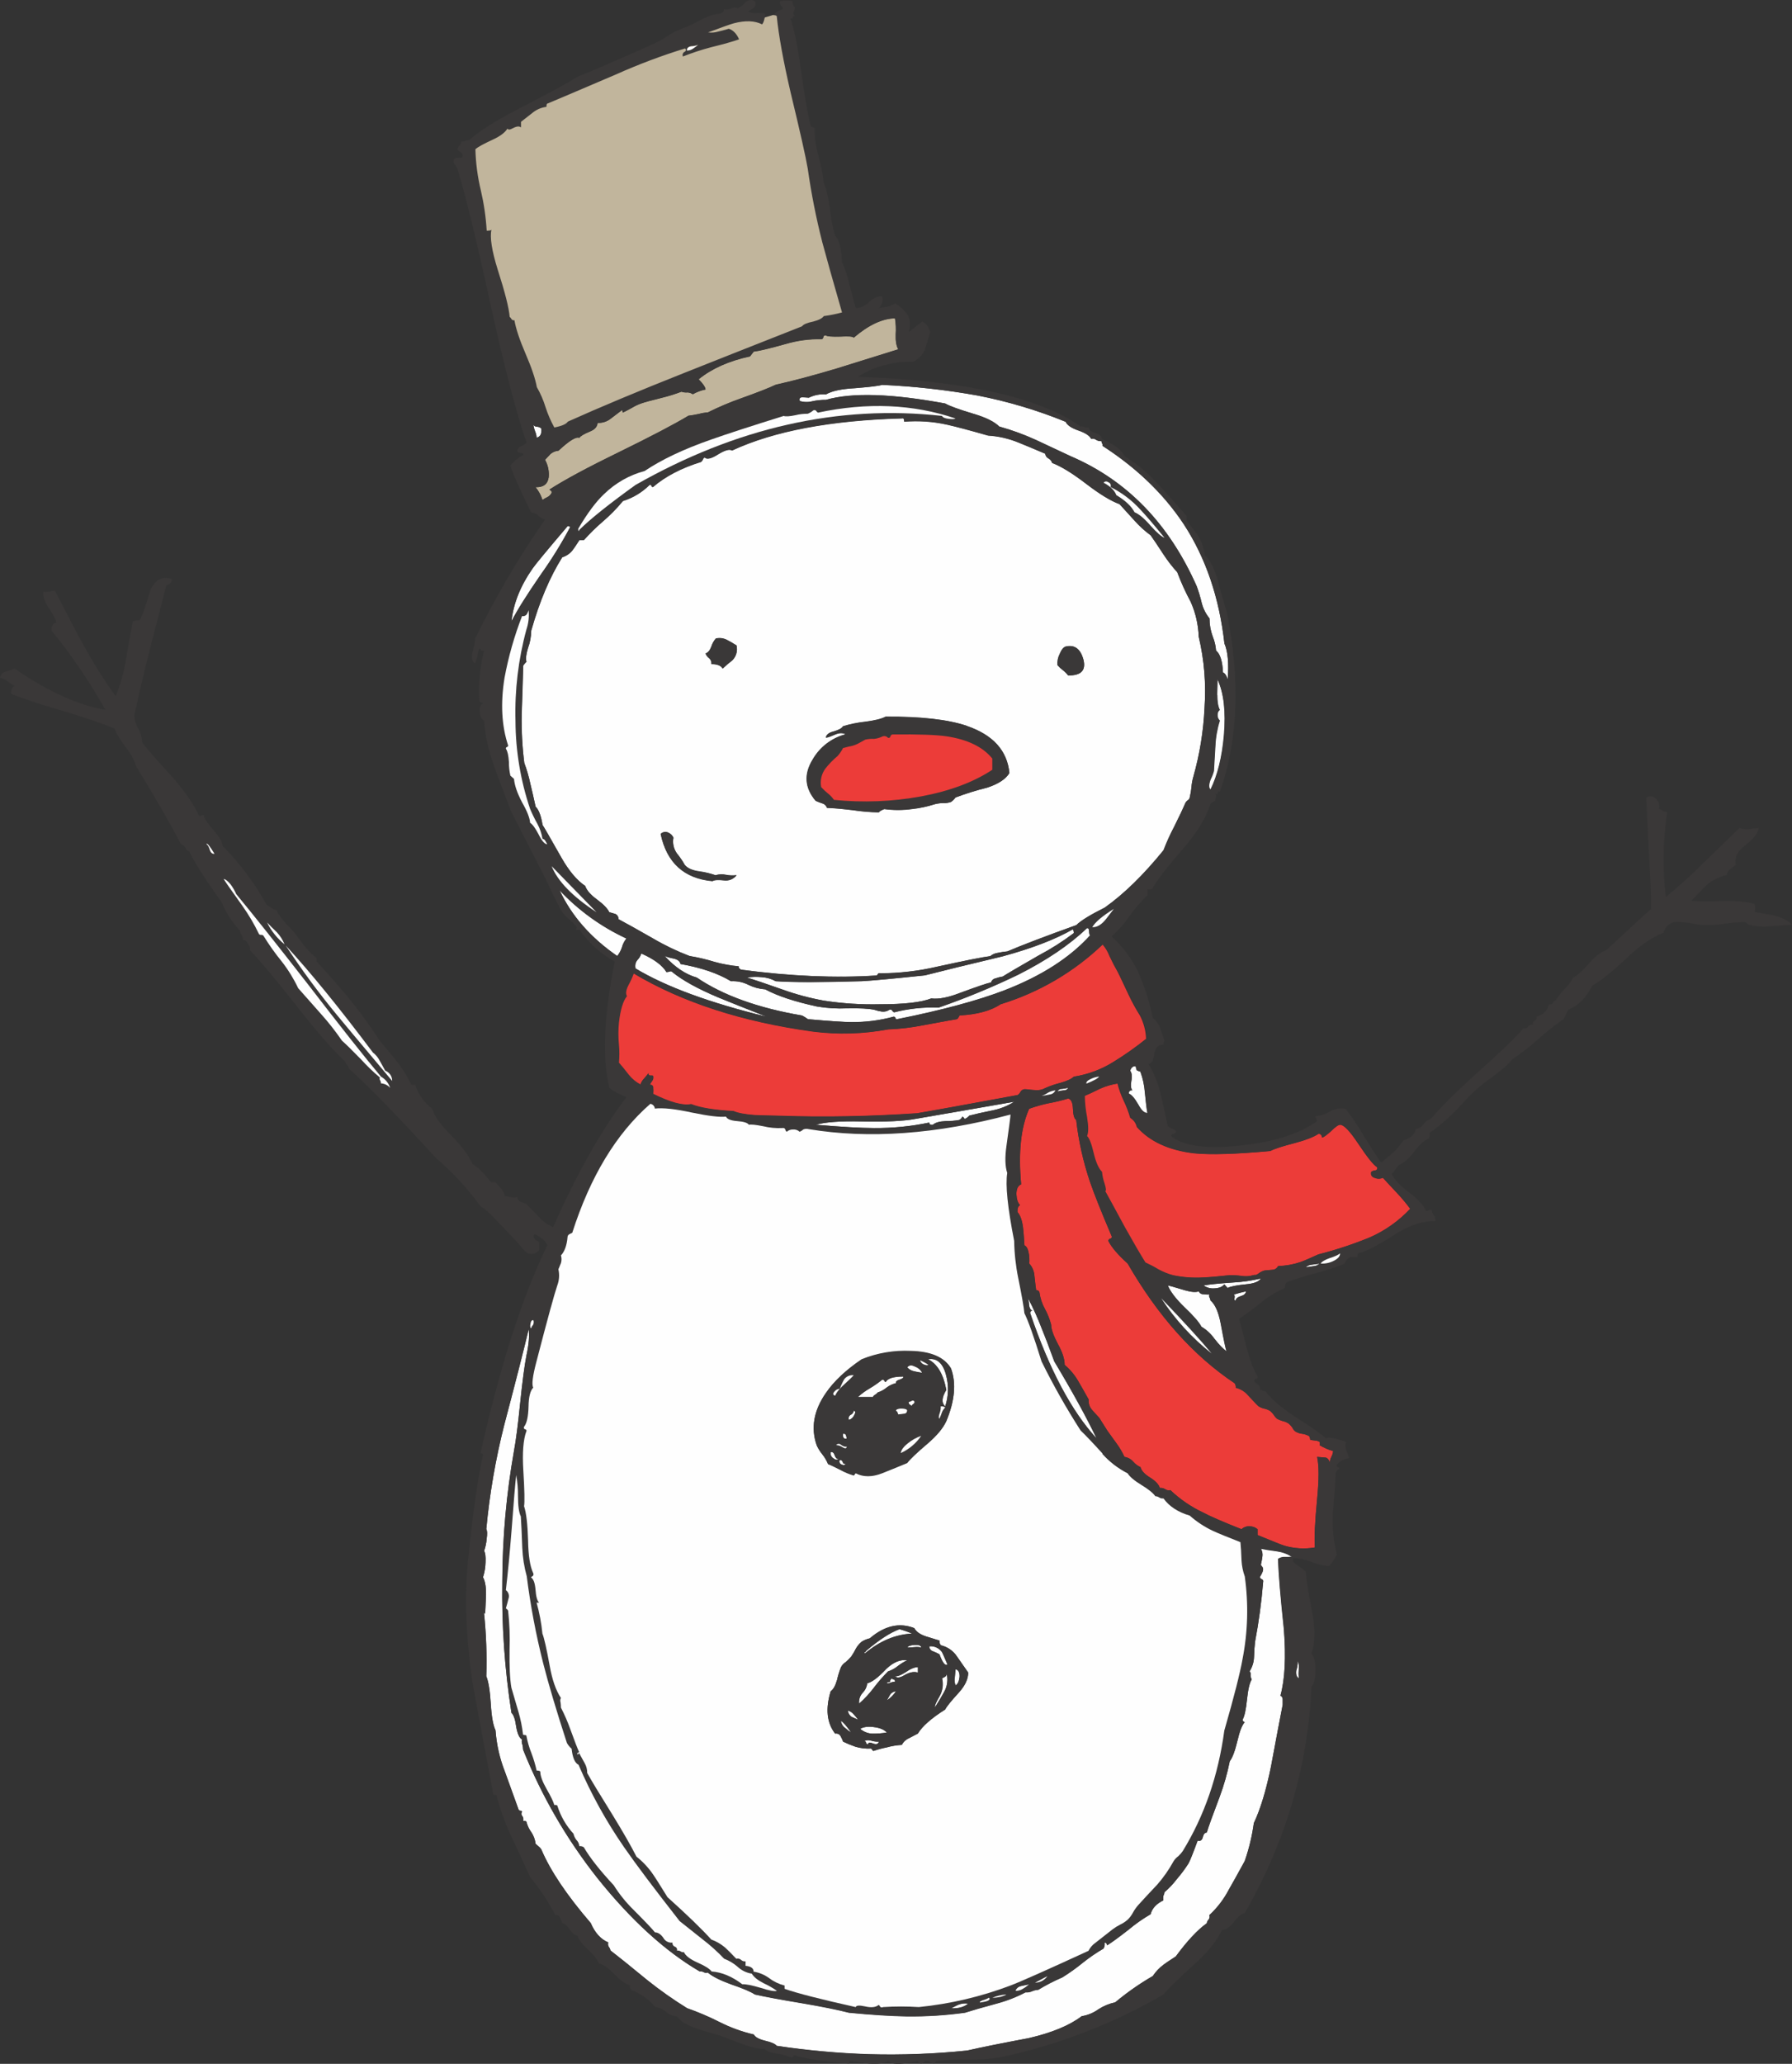 <?xml version="1.0" encoding="iso-8859-1"?>
<!-- Generator: Adobe Illustrator 20.1.0, SVG Export Plug-In . SVG Version: 6.00 Build 0)  -->
<svg version="1.0" id="Layer_1" xmlns="http://www.w3.org/2000/svg" xmlns:xlink="http://www.w3.org/1999/xlink" x="0px" y="0px"
	 viewBox="0 0 799.14 919.9" enable-background="new 0 0 799.14 919.9" xml:space="preserve">
<rect x="0" y="0" width="799.14" height="919.9" fill="#333333" stroke="none"/>
<title>snowmen_0003</title>
<path fill="#C1B59C" d="M362.48,71.23l-8.3-28l-5.86-37.6l-8.79,2.6l-28.15,3.58l-64.9,30.44L208.9,66l1.3,18.07l5.21,25.4
	l18.71,57.14l10.41,27.19l11.39-3.58l88.18-37.93l15.29-4.56l10.9-1.3l9.44-2.93L362.48,71.23z"/>
<path fill="#FEFEFE" d="M311.39,20c-0.979,0.413-2.028,0.634-3.09,0.65c-1.413,0.22-2.08,0.887-2,2c1.061,0.002,2.092-0.349,2.93-1
	C309.995,21.161,310.717,20.609,311.39,20z"/>
<path fill="#C1B59C" d="M311.55,169.07c1.953,1.953,2.983,3.473,3.09,4.56c-1.998,0.397-3.919,1.113-5.69,2.12
	c-0.671-0.474-1.46-0.755-2.28-0.81c-0.936,0.1-1.883-0.013-2.77-0.33c-2.924,1.106-5.913,2.031-8.95,2.77
	c-4.447,1.087-7.43,1.9-8.95,2.44c-1.476,0.517-2.894,1.187-4.23,2c-1.953,1.087-3.31,1.793-4.07,2.12c0-0.867-0.163-1.2-0.49-1
	c-1.953,1.52-3.527,2.713-4.72,3.58c-1.684,1.385-3.822,2.098-6,2c-0.107,1.733-1.3,3.037-3.58,3.91c-2.6,1.087-4.12,2.01-4.56,2.77
	c-1.407-0.667-4.497,1.233-9.27,5.7c-1.315,0.115-2.564,0.627-3.58,1.47c-1.087,1.193-1.9,2.06-2.44,2.6
	c1.323,2.378,1.891,5.102,1.63,7.81c-0.433,3.04-2.387,4.507-5.86,4.4c1.39,1.681,2.44,3.617,3.09,5.7
	c0.713-0.511,1.477-0.947,2.28-1.3c0.765-0.444,1.389-1.096,1.8-1.88c0.147-0.369,0.008-0.791-0.33-1l-0.65-0.49
	c6.727-4.34,17.03-9.877,30.91-16.61c14.42-7.067,24.777-12.483,31.07-16.25c1.087-0.107,2.66-0.377,4.72-0.81
	c1.272-0.361,2.58-0.579,3.9-0.65c4.863-2.426,9.873-4.547,15-6.35c7.267-2.607,12.363-4.607,15.29-6
	c7.807-1.733,16.97-4.177,27.49-7.33c5.967-1.847,15.023-4.67,27.17-8.47c-0.867-1.52-1.247-3.743-1.14-6.67
	c0.178-2.391,0.068-4.795-0.33-7.16c-5.64,0.107-11.767,2.983-18.38,8.63c-0.327-0.54-2.28-0.703-5.86-0.49
	c-3.793,0.107-5.963-0.057-6.51-0.49c-0.399-0.19-0.876-0.02-1.066,0.379c-0.04,0.085-0.066,0.177-0.074,0.271
	c-0.22,0.76-0.553,1.093-1,1c-5.337-0.103-10.659,0.612-15.78,2.12c-7.373,2.06-12.147,3.2-14.32,3.42l-1.63,2.12
	C325.053,160.897,317.41,164.297,311.55,169.07z"/>
<path fill="#FEFEFE" d="M527.93,233.7c-8.893-13.46-20.987-25.127-36.28-35c0.116-0.339,0.056-0.714-0.16-1
	c-0.195-0.35-0.308-0.74-0.33-1.14c-0.793,0.081-1.591-0.09-2.28-0.49c-0.638-0.519-1.485-0.701-2.28-0.49
	c-0.667-1.413-2.563-2.66-5.69-3.74c-3.127-1.08-5.023-2.36-5.69-3.84c-12.709-5.183-25.896-9.108-39.37-11.72
	c-14.034-2.505-28.218-4.082-42.46-4.72c-1.333,0.433-5.333,0.923-12,1.47c-6.073,0.327-10.407,1.25-13,2.77
	c-2.636-0.211-5.28,0.297-7.65,1.47c-1.333-0.107-2.31-0.16-2.93-0.16c-1.087,0-1.467,0.543-1.14,1.63
	c1.793,0.566,3.708,0.622,5.53,0.16c2.027-0.459,4.102-0.677,6.18-0.65c11.607-3.333,29.34-2.79,53.2,1.63
	c1.847,1.087,6.023,2.607,12.53,4.56c5.533,1.627,9.383,3.527,11.55,5.7c5.626,1.566,11.119,3.572,16.43,6l15.29,7.16
	c25.16,10.747,43.923,30.08,56.29,58c0.917,2.501,1.678,5.056,2.28,7.65c0.661,2.438,1.826,4.71,3.42,6.67
	c-0.009,2.779,0.486,5.537,1.46,8.14c0.81,1.973,1.303,4.063,1.46,6.19c1.847,1.52,2.877,4.777,3.09,9.77
	c0.867,0.327,1.57,1.357,2.11,3.09c0.54-7.16,0.053-12.493-1.46-16C543.73,266.383,537.697,248.68,527.93,233.7z"/>
<path fill="#FEFEFE" d="M531,268.21c-2.297-4.262-4.302-8.676-6-13.21c-2.266-2.501-4.332-5.176-6.18-8
	c-2.493-3.8-4.39-6.623-5.69-8.47c-2.608-1.913-5.008-4.095-7.16-6.51c-4.34-4.773-6.563-7.217-6.67-7.33
	c-3.907-1.413-8.907-4.453-15-9.12c-6.093-4.667-11.137-7.76-15.13-9.28c-0.247-0.861-0.836-1.584-1.63-2
	c-0.818-0.41-1.369-1.21-1.46-2.12c-5.333-2.28-9.333-3.947-12-5c-4.301-1.762-8.861-2.806-13.5-3.09
	c-8.353-2.387-14.48-4.013-18.38-4.88c-6.233-1.382-12.637-1.82-19-1.3c0-1.193-0.333-1.683-1-1.47
	c-31.887,0.867-57.157,5.643-75.81,14.33c-1.087-0.76-3.2-0.163-6.34,1.79c-2.927,1.847-4.88,2.28-5.86,1.3
	c-0.404,0.198-0.7,0.564-0.81,1c-0.184,0.395-0.462,0.738-0.81,1c-8.787,2.713-15.947,6.457-21.48,11.23
	c-0.316-0.087-0.563-0.334-0.65-0.65c-0.104-0.303-0.434-0.465-0.737-0.361c-0.025,0.009-0.05,0.019-0.073,0.031
	c-3.33,3.303-7.404,5.758-11.88,7.16c-2.715,3.292-5.709,6.344-8.95,9.12c-3.003,2.574-5.829,5.347-8.46,8.3h-2
	c-1.333,2.06-2.363,3.58-3.09,4.56c-1.172,1.468-2.762,2.545-4.56,3.09c-5.533,8.793-10.143,19.7-13.83,32.72
	c-0.033,2.668-0.527,5.31-1.46,7.81c-0.867,2.933-1.083,4.933-0.65,6c-0.369,0.347-0.704,0.729-1,1.14
	c-0.414,0.367-0.601,0.928-0.49,1.47c-0.107,4.887-0.323,11.833-0.65,20.84c-0.122,7.249,0.272,14.497,1.18,21.69
	c1.162,3.126,2.088,6.335,2.77,9.6c0.54,2.173,1.3,5.483,2.28,9.93c1.407,1.333,2.437,4.047,3.09,8.14
	c0.54,0.76,3.36,5.643,8.46,14.65c3.333,5.86,6.857,10.04,10.57,12.54c0.667,1.953,2.403,3.953,5.21,6
	c2.927,2.173,4.77,4.073,5.53,5.7c0.667,0.22,1.59,0.49,2.77,0.81c0.861,0.42,1.377,1.325,1.3,2.28
	c3.473,1.847,8.627,4.723,15.46,8.63c5.196,3.053,10.638,5.666,16.27,7.81c3.742,0.61,7.438,1.479,11.06,2.6
	c3.563,1.003,7.212,1.673,10.9,2c-0.147,0.369-0.008,0.791,0.33,1l0.65,0.49c22.127,2.933,42.247,3.8,60.36,2.6
	c0.316-0.087,0.563-0.334,0.65-0.65c0.209-0.338,0.631-0.477,1-0.33c8.543-0.021,17.057-1.004,25.38-2.93
	c12.367-2.713,20.283-4.287,23.75-4.72c0.979-0.803,2.164-1.312,3.42-1.47c1.396-0.301,2.808-0.518,4.23-0.65
	c6.613-2.82,16.863-6.727,30.75-11.72c1.953-1.953,6.183-4.557,12.69-7.81c8.567-6.08,17.297-14.6,26.19-25.56
	c1.359-3.566,2.935-7.046,4.72-10.42c2.493-4.993,4.16-8.52,5-10.58c0.269-0.519,0.661-0.965,1.14-1.3
	c0.419-0.248,0.714-0.662,0.81-1.14c0.395-1.604,0.665-3.235,0.81-4.88c0.126-1.49,0.397-2.963,0.81-4.4
	c2.848-10.029,4.526-20.355,5-30.77c0.744-10.654-0.133-21.359-2.6-31.75C534.375,278.356,533.17,273.096,531,268.21 M431.11,323.56
	c11.713,4,18.047,11,19,21c-1.627,2.713-4.933,4.883-9.92,6.51c-4.797,1.193-9.522,2.663-14.15,4.4c-0.54,0.783-1.217,1.46-2,2
	c-1.094,0.399-2.258,0.566-3.42,0.49c-1.261,0.026-2.515,0.19-3.74,0.49c-3.385,1.073-6.875,1.783-10.41,2.12
	c-4.048,0.547-8.152,0.547-12.2,0c-1.407,0.54-2.22,1.03-2.44,1.47c-3.921-0.07-7.834-0.404-11.71-1c-4.553-0.54-8.35-0.873-11.39-1
	c-0.314-0.988-1.115-1.744-2.12-2c-1.001-0.315-1.979-0.696-2.93-1.14c-4.88-5.753-5.313-11.887-1.3-18.4
	c3.179-5.553,8.453-9.598,14.64-11.23c-1.333-0.76-2.96-0.707-4.88,0.16c-2.28,0.98-3.58,1.413-3.9,1.3
	c0.22-1.333,1.413-2.257,3.58-2.77c2.28-0.667,3.637-1.427,4.07-2.28c3.183-0.973,6.451-1.643,9.76-2c4.34-0.54,7.43-1.3,9.27-2.28
	c15.62-0.107,27.66,1.25,36.12,4.07 M476.27,301c-0.645-0.867-1.413-1.635-2.28-2.28c-0.883-0.682-1.7-1.445-2.44-2.28
	c-0.142-1.727,0.204-3.46,1-5c0.76-1.847,1.627-2.933,2.6-3.26c4-0.98,6.667,0.973,8,5.86c1.193,4.773-1.083,7.107-6.83,7
	 M326.64,294.2c-1.528,1.169-2.993,2.417-4.39,3.74c-0.76-1.333-2.427-2-5-2c0.102-0.977-0.27-1.943-1-2.6
	c-0.736-0.535-1.302-1.271-1.63-2.12c1.087-0.327,1.953-1.357,2.6-3.09c0.405-1.322,1.087-2.542,2-3.58
	c1.691-0.392,3.466-0.161,5,0.65c1.087,0.54,2.497,1.353,4.23,2.44c0.541,2.333-0.132,4.782-1.79,6.51 M319.18,390.04
	c1.482-0.437,3.051-0.492,4.56-0.16c1.553,0.317,3.149,0.371,4.72,0.16c-1.306,1.69-3.412,2.559-5.53,2.28
	c-2.6-0.327-4.337-0.217-5.21,0.33c-12.667-1.193-20.367-8.193-23.1-21c0.854-0.85,2.134-1.106,3.25-0.65
	c1.073,0.423,1.945,1.238,2.44,2.28c-0.479,2.51,0.112,5.105,1.63,7.16c1.286,1.562,2.431,3.235,3.42,5
	c1.193,1.52,3.417,2.497,6.67,2.93c2.446,0.341,4.849,0.938,7.17,1.78L319.18,390.04z"/>
<path fill="#FEFEFE" d="M237.85,189.42c0.173,1.001,0.444,1.982,0.81,2.93c0.386,0.875,0.607,1.814,0.65,2.77
	c1.627-0.327,2.333-1.683,2.12-4.07c-0.491-0.459-1.121-0.744-1.79-0.81C238.947,190.269,238.281,189.964,237.85,189.42z"/>
<path fill="#FEFEFE" d="M253.15,234.52c-9.333,10.96-14.54,17.253-15.62,18.88c-5.427,7.733-8.573,15.6-9.44,23.6
	c2.493-4.887,6.887-11.887,13.18-21c4.79-6.706,9.133-13.722,13-21C254.037,234.618,253.587,234.425,253.15,234.52z"/>
<path fill="#3A3838" d="M328.47,287.75c-1.733-1.087-3.143-1.9-4.23-2.44c-1.534-0.811-3.309-1.042-5-0.65
	c-0.913,1.038-1.595,2.258-2,3.58c-0.667,1.733-1.533,2.763-2.6,3.09c0.328,0.849,0.894,1.585,1.63,2.12
	c0.73,0.657,1.102,1.623,1,2.6c2.6,0,4.267,0.667,5,2c1.397-1.323,2.862-2.571,4.39-3.74
	C328.342,292.575,329.024,290.102,328.47,287.75z"/>
<path fill="#3A3838" d="M475.22,288.24c-0.973,0.327-1.84,1.413-2.6,3.26c-0.796,1.54-1.142,3.273-1,5
	c0.74,0.835,1.557,1.598,2.44,2.28c0.867,0.645,1.635,1.413,2.28,2.28c5.747,0.107,8.023-2.227,6.83-7
	C481.883,289.2,479.233,287.26,475.22,288.24z"/>
<path fill="#FEFEFE" d="M542.9,302.73c0,1.333-0.053,3.667-0.16,7c0,3.04,0.38,5.263,1.14,6.67c-0.638,0.465-1.011,1.21-1,2
	c-0.125,1.03,0.246,2.057,1,2.77c-1.17,3.694-1.843,7.528-2,11.4l-0.65,11.07c-0.356,1.294-0.845,2.547-1.46,3.74
	c-0.867,2.28-0.867,3.8,0,4.56c3.147-6.4,5.147-14.487,6-24.26C546.677,317.12,545.72,308.803,542.9,302.73z"/>
<path fill="#3A3838" d="M426.09,355.47c4.628-1.737,9.353-3.206,14.15-4.4c4.987-1.627,8.293-3.797,9.92-6.51
	c-0.973-10-7.307-17-19-21c-8.46-2.82-20.5-4.177-36.12-4.07c-1.847,0.98-4.937,1.74-9.27,2.28c-3.309,0.357-6.577,1.027-9.76,2
	c-0.433,0.867-1.79,1.627-4.07,2.28c-2.167,0.54-3.36,1.463-3.58,2.77c0.327,0.107,1.627-0.327,3.9-1.3
	c1.953-0.867,3.58-0.92,4.88-0.16c-6.187,1.632-11.461,5.677-14.64,11.23c-4,6.513-3.567,12.647,1.3,18.4
	c0.951,0.444,1.929,0.825,2.93,1.14c1.005,0.256,1.806,1.012,2.12,2c3.04,0.107,6.837,0.44,11.39,1c3.876,0.596,7.789,0.93,11.71,1
	c0.22-0.433,1.033-0.923,2.44-1.47c4.048,0.547,8.152,0.547,12.2,0c3.54-0.382,7.03-1.14,10.41-2.26
	c1.225-0.3,2.479-0.464,3.74-0.49c1.162,0.076,2.326-0.091,3.42-0.49c0.783-0.54,1.46-1.217,2-2 M442.59,338v5
	c-8.393,5.6-19.047,9.6-31.96,12c-12.775,2.292-25.808,2.787-38.72,1.47c-0.769-1.112-1.703-2.1-2.77-2.93
	c-1.046-0.847-2.025-1.773-2.93-2.77c-0.539-2.844,0.108-5.784,1.79-8.14c1.628-2.098,3.483-4.009,5.53-5.7
	c0.957-1.089,1.776-2.291,2.44-3.58c0.107,0,0.973-0.217,2.6-0.65c1.416-0.219,2.789-0.658,4.07-1.3l3.25-1.79
	c1.278-0.295,2.591-0.406,3.9-0.33c1.241-0.129,2.451-0.467,3.58-1c0.876-0.452,1.948-0.25,2.6,0.49
	c0.399,0.19,0.876,0.02,1.066-0.379c0.04-0.085,0.066-0.177,0.074-0.271c0.113-0.465,0.522-0.796,1-0.81
	c11.28-0.107,19.253,0.163,23.92,0.81c9.433,1.413,16.263,4.723,20.49,9.93L442.59,338z"/>
<path fill="#EC3C39" d="M442.52,343.1v-5c-4.227-5.207-11.06-8.517-20.5-9.93c-4.667-0.667-12.64-0.937-23.92-0.81
	c-0.478,0.014-0.887,0.345-1,0.81c-0.04,0.44-0.429,0.764-0.869,0.724c-0.094-0.009-0.186-0.034-0.271-0.074
	c-0.652-0.74-1.724-0.942-2.6-0.49c-1.129,0.533-2.339,0.871-3.58,1c-1.309-0.076-2.622,0.035-3.9,0.33l-3.25,1.79
	c-1.281,0.642-2.654,1.081-4.07,1.3c-1.627,0.433-2.493,0.65-2.6,0.65c-0.664,1.289-1.483,2.491-2.44,3.58
	c-2.047,1.691-3.902,3.603-5.53,5.7c-1.682,2.356-2.329,5.296-1.79,8.14c0.905,0.997,1.884,1.923,2.93,2.77
	c1.067,0.83,2.001,1.818,2.77,2.93c12.918,1.302,25.954,0.79,38.73-1.52C423.543,352.6,434.173,348.633,442.52,343.1z"/>
<path fill="#3A3838" d="M328.47,390.15c-1.571,0.211-3.167,0.157-4.72-0.16c-1.509-0.332-3.078-0.277-4.56,0.16
	c-2.324-0.79-4.723-1.337-7.16-1.63c-3.253-0.433-5.477-1.41-6.67-2.93c-0.989-1.765-2.134-3.438-3.42-5
	c-1.518-2.055-2.109-4.65-1.63-7.16c-0.495-1.042-1.367-1.857-2.44-2.28c-1.116-0.456-2.396-0.2-3.25,0.65
	c2.713,12.807,10.413,19.807,23.1,21c0.867-0.54,2.603-0.65,5.21-0.33C325.059,392.743,327.171,391.858,328.47,390.15z"/>
<path fill="#FEFEFE" d="M249.57,396.82c5.333,11.393,13.903,21.16,25.71,29.3c0.938-1.162,1.653-2.488,2.11-3.91
	c0.386-1.429,1.068-2.761,2-3.91C268.169,413.112,258.046,405.82,249.57,396.82z"/>
<path fill="#FEFEFE" d="M486.12,416.85c-0.327-0.107-0.49-0.703-0.49-1.79c0-1.087-0.38-1.52-1.14-1.3
	c-7.7,7.38-17.897,14.273-30.59,20.68c-11.53,5.565-23.373,10.457-35.47,14.65c-6.684-0.256-13.37,0.458-19.85,2.12
	c-0.33-0.202-0.608-0.48-0.81-0.81c-0.261-0.448-0.837-0.6-1.286-0.339c-0.005,0.003-0.01,0.006-0.014,0.009
	c-0.955,0.643-2.105,0.93-3.25,0.81c-1.163-0.16-2.308-0.431-3.42-0.81c-2.387-0.54-6.453-0.757-12.2-0.65
	c-4.463,0.206-8.935-0.065-13.34-0.81c-10-2.173-17.7-4.723-23.1-7.65c-2.6-0.174-5.14-0.854-7.48-2
	c-2.414-1.222-5.109-1.784-7.81-1.63c-5.747-3.473-13.23-6.023-22.45-7.65c-0.22-1.193-1.25-2.007-3.09-2.44
	c-1.391-0.244-2.755-0.626-4.07-1.14c4.553,4.993,9.327,8.193,14.32,9.6c11.713,7.92,27.38,13.563,47,16.93
	c0.903,0.483,1.772,1.028,2.6,1.63c9.873,0.867,16.327,1.3,19.36,1.3c6.415,0.065,12.809-0.756,19-2.44
	c0.316,0.087,0.563,0.334,0.65,0.65c0.031,0.324,0.319,0.562,0.644,0.531c0.057-0.005,0.113-0.019,0.166-0.041
	c19.96-4,35.903-8.287,47.83-12.86C464.357,435.013,477.12,426.83,486.12,416.85z"/>
<path fill="#FEFEFE" d="M478.31,414.24c-7.7,4.447-18.113,8.447-31.24,12c-15.507,3.693-27.057,6.517-34.65,8.47
	c-14.427,1.52-23.81,2.387-28.15,2.6c-18.113,0.54-30.913,0.54-38.4,0c-1.9-1.053-4.012-1.664-6.18-1.79
	c-2.221-0.229-4.462-0.176-6.67,0.16c3.253,0.98,8.567,2.77,15.94,5.37c5.985,2.159,12.14,3.815,18.4,4.95
	c8.342,1.29,16.782,1.836,25.22,1.63c10.74,0,18.333-0.867,22.78-2.6c3.253,0.433,7.647-0.433,13.18-2.6
	c7.373-2.713,11.873-4.233,13.5-4.56c0.271-0.929,1.047-1.623,2-1.79c1.004-0.362,2.038-0.633,3.09-0.81
	c2.06-1.333,7.43-4.48,16.11-9.44c5.467-2.881,10.691-6.202,15.62-9.93C478.82,414.9,478.637,414.347,478.31,414.24z"/>
<path fill="#EC3C39" d="M497.84,432.15c-0.54-0.867-1.57-2.867-3.09-6c-0.72-1.903-1.766-3.665-3.09-5.21
	c-12.885,12.342-28.486,21.487-45.55,26.7c-4.34,2.933-10.467,4.6-18.38,5c-0.263,0.584-0.599,1.131-1,1.63
	c-0.867,0.107-5.963,1.03-15.29,2.77c-5.09,1.017-10.253,1.622-15.44,1.81c-10.998,2.056-22.249,2.393-33.35,1
	c-31.673-4.34-58.41-13.007-80.21-26c-0.666,1.853-1.482,3.649-2.44,5.37c-1.087,2.173-1.303,3.8-0.65,4.88
	c-1.733,2.06-2.927,5.967-3.58,11.72c-0.333,3.302-0.333,6.628,0,9.93c0.239,2.661,0.239,5.339,0,8
	c1.087,1.193,2.55,2.983,4.39,5.37c1.453,1.836,3.284,3.337,5.37,4.4c0.315-1.04,0.874-1.99,1.63-2.77
	c0.713-0.774,1.381-1.589,2-2.44c-0.327,0.76-0.057,1.14,0.81,1.14c0.76-0.107,1.14,0.057,1.14,0.49c0.112,0.705-0.065,1.426-0.49,2
	c-0.4,0.499-0.736,1.047-1,1.63c0.66-0.135,1.305,0.291,1.44,0.951c0.023,0.115,0.03,0.232,0.02,0.349c0.113,0.92,0.113,1.85,0,2.77
	c7.7,3.8,13.34,5.32,16.92,4.56c4.12,1.627,10.41,2.657,18.87,3.09c1.953,0.867,5.1,1.463,9.44,1.79
	c2.493,0.107,6.493,0.217,12,0.33c18.873,0.667,39.047,0.287,60.52-1.14c4.667-0.76,19.633-3.473,44.9-8.14
	c0.563-0.358,1.014-0.867,1.3-1.47c0.369-0.655,1.04-1.083,1.79-1.14c1.333,0.107,3,0.27,5,0.49c1.475,0.056,2.937-0.289,4.23-1
	c2.15-0.96,4.382-1.723,6.67-2.28c3.04-0.867,5.04-1.79,6-2.77c6.233-0.975,12.207-3.189,17.57-6.51
	c5.149-3.157,10.092-6.637,14.8-10.42c-0.124-3.638-1.071-7.201-2.77-10.42c-1.849-2.937-3.518-5.982-5-9.12
	C500.1,436.583,498.273,432.803,497.84,432.15z"/>
<path fill="#FEFEFE" d="M286,425c-0.366,1.1-0.978,2.102-1.79,2.93c-0.857,1.043-1.158,2.436-0.81,3.74
	c13.56,8.14,33.03,15.303,58.41,21.49c-9.433-3.693-16.647-6.57-21.64-8.63c-9-3.8-15.78-7.543-20.34-11.23
	c-0.233-0.306-0.63-0.437-1-0.33c-0.523,0.194-1.073,0.306-1.63,0.33C295.38,430.253,291.647,427.487,286,425z"/>
<path fill="#FEFEFE" d="M504,477.24c0.76,1.087,0.923,2.66,0.49,4.72c-0.327,1.96-0.157,3.307,0.51,4.04
	c-0.684-0.199-1.4,0.194-1.599,0.878c-0.056,0.192-0.067,0.395-0.031,0.592c1.193,0.433,2.603,2.06,4.23,4.88
	c1.407,2.607,2.763,3.853,4.07,3.74c-0.327-1.52-0.707-4.56-1.14-9.12c-0.228-3.172-0.901-6.296-2-9.28
	c-0.568-0.15-1.115-0.368-1.63-0.65c-0.213-0.582-0.377-1.181-0.49-1.79C505.25,475.17,504.447,475.833,504,477.24z"/>
<path fill="#EC3C39" d="M587.8,505.41c-2.06,1.413-5.53,2.77-10.41,4.07c-5.533,1.413-9.22,2.607-11.06,3.58
	c-15.507,1.413-26.84,1.747-34,1c-11.173-1.333-19.633-5.24-25.38-11.72c-0.38-1.7-1.439-3.17-2.93-4.07
	c-0.768-2.625-1.747-5.184-2.93-7.65c-1.166-2.455-2.094-5.017-2.77-7.65c-2.692,0.414-5.318,1.18-7.81,2.28
	c-3.04,1.52-5.373,2.607-7,3.26c0.05,3.17,0.385,6.33,1,9.44c0.667,4.127,0.667,6.95,0,8.47c0.973,0.867,1.95,3.363,2.93,7.49
	c0.98,4.127,2.227,6.95,3.74,8.47c0.163,1.777,0.546,3.527,1.14,5.21c0.667,2.06,0.777,3.2,0.33,3.42
	c0.76,1.333,3.69,6.707,8.79,16.12c3.58,6.4,6.617,11.61,9.11,15.63c2.012,0.916,3.968,1.947,5.86,3.09
	c2.056,1.128,4.242,2.001,6.51,2.6c4.383,0.922,8.869,1.258,13.34,1c2.82-0.107,6.723-0.44,11.71-1
	c1.903-0.064,3.807,0.046,5.69,0.33c1.671,0.247,3.376,0.135,5-0.33c0.76-0.22,1.093-0.22,1,0c0.651-0.225,1.257-0.564,1.79-1
	c0.729-0.54,1.558-0.928,2.44-1.14c0.973-0.107,2.22-0.217,3.74-0.33c0.983-0.133,1.836-0.743,2.28-1.63
	c3.376-0.112,6.718-0.714,9.92-1.79c1.52-0.54,4.187-1.68,8-3.42c7.87-2.004,15.589-4.56,23.1-7.65
	c6.754-2.997,12.84-7.315,17.9-12.7c-1.861-2.5-3.864-4.89-6-7.16c-3.473-3.693-5.533-5.917-6.18-6.67
	c-1.062,0.548-2.311,0.607-3.42,0.16c-1.52-0.433-2.117-1.357-1.79-2.77c0.518-0.392,1.142-0.618,1.79-0.65
	c0.551-0.039,0.966-0.518,0.926-1.069c-0.01-0.14-0.05-0.277-0.116-0.401c-1.52-0.867-4.34-4.393-8.46-10.58
	c-3.687-5.533-6.353-8.3-8-8.3c-0.867,0-2.277,0.977-4.23,2.93c-2.06,1.847-3.36,2.77-3.9,2.77c0.12-0.786-0.419-1.521-1.206-1.641
	C588.097,505.386,587.947,505.387,587.8,505.41z"/>
<path fill="#FEFEFE" d="M476.36,484.9c-0.908,0.243-1.834,0.406-2.77,0.49c-0.84-0.08-1.641,0.376-2,1.14
	c0.908-0.243,1.834-0.406,2.77-0.49C475.2,486.12,476.001,485.664,476.36,484.9z"/>
<path fill="#EC3C39" d="M502.88,563.2c-4.34-3.907-7.213-7.27-8.62-10.09c0.014-0.478,0.345-0.887,0.81-1
	c0.44-0.04,0.764-0.429,0.724-0.869c-0.009-0.094-0.034-0.186-0.074-0.271c-4.667-10.96-7.867-18.99-9.6-24.09
	c-3.042-8.98-5.114-18.259-6.18-27.68c-0.867-0.54-1.353-2.207-1.46-5c-0.107-2.713-0.81-4.233-2.11-4.56
	c-2.885,0.883-5.82,1.591-8.79,2.12c-2.925,0.617-5.805,1.432-8.62,2.44c-3.687,8.247-4.88,19.48-3.58,33.7
	c-1.407,0.54-2.11,2.007-2.11,4.4c0.107,2.28,0.65,3.907,1.63,4.88c-0.867,0.433-1.247,1.463-1.14,3.09
	c1.193,1.333,2.007,3.557,2.44,6.67c0.22,1.733,0.437,4.447,0.65,8.14c0.973,0.433,1.64,1.737,2,3.91
	c0.215,1.399,0.269,2.819,0.16,4.23c1.314,1.437,2.116,3.269,2.28,5.21c0.433,4,0.703,6.223,0.81,6.67
	c0.672-0.132,1.324,0.306,1.456,0.978c0.001,0.007,0.003,0.015,0.004,0.022c0.347,2.575,1.174,5.061,2.44,7.33
	c1.204,2.212,2.134,4.563,2.77,7c0,1.953,0.977,4.777,2.93,8.47c2.06,3.693,3.09,6.84,3.09,9.44c2.394,2.027,4.423,4.449,6,7.16
	c1.087,1.847,2.66,4.613,4.72,8.3c-0.167,1.657,0.362,3.308,1.46,4.56c0.54,0.667,1.623,1.86,3.25,3.58l3.58,5.7
	c1.087,1.52,2.497,3.473,4.23,5.86c1.34,1.83,2.486,3.794,3.42,5.86c1.511,0.22,2.894,0.971,3.9,2.12
	c0.892,1.041,2.002,1.874,3.25,2.44c0.433,1.627,1.897,3.2,4.39,4.72c2.387,1.52,3.797,3.04,4.23,4.56
	c0.793-0.081,1.591,0.09,2.28,0.49c0.695,0.53,1.595,0.711,2.44,0.49c4.267,4.059,9.156,7.412,14.48,9.93
	c3.253,1.733,9.003,4.23,17.25,7.49c0.913-0.885,2.15-1.356,3.42-1.3c1.366-0.054,2.702,0.411,3.74,1.3v2.6
	c6.833,2.82,10.793,4.393,11.88,4.72c4.435,1.308,9.111,1.585,13.67,0.81c-0.327-4.127,0.007-11.29,1-21.49
	c0.867-8.793,0.867-15.087,0-18.88c1.087,0.107,2.387,0.217,3.9,0.33c0.973,0.327,1.57,1.25,1.79,2.77
	c-0.089-1.071,0.137-2.145,0.65-3.09c0.429-0.809,0.703-1.691,0.81-2.6c-2.105-0.602-4.122-1.476-6-2.6
	c0.128-0.482,0.128-0.988,0-1.47c-0.64-0.394-1.37-0.617-2.12-0.65c-0.712-0.049-1.418-0.159-2.11-0.33
	c-0.011-0.578-0.18-1.142-0.49-1.63c-0.909-0.505-1.902-0.843-2.93-1c-1.088-0.117-2.14-0.457-3.09-1
	c-0.638-0.455-1.143-1.073-1.46-1.79c-0.463-0.665-1.011-1.267-1.63-1.79c-0.838-0.562-1.78-0.95-2.77-1.14
	c-0.845-0.251-1.662-0.586-2.44-1c-0.587-0.507-1.09-1.105-1.49-1.77c-0.463-0.665-1.011-1.267-1.63-1.79
	c-0.802-0.481-1.682-0.819-2.6-1c-0.864-0.194-1.689-0.532-2.44-1c-0.433-0.327-2.007-1.953-4.72-4.88
	c-1.428-1.705-3.367-2.904-5.53-3.42c0.094-0.705-0.081-1.419-0.49-2C532.23,604.303,516.327,586.533,502.88,563.2z"/>
<path fill="#FEFEFE" d="M429.83,498.24c0.1,0.217,0.273,0.39,0.49,0.49c0.771-0.33,1.455-0.833,2-1.47
	c2.493-0.667,6.127-1.48,10.9-2.44c3.235-0.694,6.321-1.96,9.11-3.74c-19.2,3.333-33.897,5.883-44.09,7.65
	c-5.207,0.98-13.18,1.36-23.92,1.14c-9.547-0.22-16.38,0.27-20.5,1.47c11.607,0.98,20.23,1.47,25.87,1.47
	c8.307,0.082,16.599-0.736,24.73-2.44c0,0.76,0.543,1.093,1.63,1c1.087-0.98,2.983-1.523,5.69-1.63c2.011,0.02,4.019-0.144,6-0.49
	c0.646-0.301,1.163-0.822,1.46-1.47C429.471,497.825,429.704,497.996,429.83,498.24z"/>
<path fill="#FEFEFE" d="M588.45,563.2l-3.58,0.49c-0.973,0.064-1.893,0.468-2.6,1.14l3.42-0.49
	C586.715,564.293,587.691,563.89,588.45,563.2z"/>
<path fill="#FEFEFE" d="M562.26,569.87c-4.168,0.977-8.415,1.576-12.69,1.79c-6.293,0.433-10.577,0.867-12.85,1.3
	c1.416,1.008,3.15,1.47,4.88,1.3c2.06-0.107,3.523-0.703,4.39-1.79l1.46,1.63c1.087-0.667,3.753-1.21,8-1.63
	C559.15,572.157,561.42,571.29,562.26,569.87z"/>
<path fill="#FEFEFE" d="M536.56,576.87c-0.874,0.03-1.673-0.489-2-1.3c-1.193,0.54-3.307,0.377-6.34-0.49
	c-4.34-1.333-6.833-2.04-7.48-2.12c1.087,2.713,3.527,5.913,7.32,9.6c4.12,3.907,6.67,6.837,7.65,8.79
	c2.241,1.319,4.179,3.094,5.69,5.21c2.28,2.933,4.123,4.833,5.53,5.7c-0.433-1.087-1.3-5.21-2.6-12.37
	c-0.973-5.1-2.493-8.52-4.56-10.26c-0.021-0.4-0.134-0.79-0.33-1.14c-0.324-0.421-0.386-0.989-0.16-1.47
	C538.371,577.056,537.46,577.006,536.56,576.87z"/>
<path fill="#FEFEFE" d="M555.59,575.57c-1.868,0.392-3.714,0.883-5.53,1.47c0.433,0,0.597,0.433,0.49,1.3
	c-0.22,0.98-0.057,1.413,0.49,1.3c0.107-0.867,0.92-1.533,2.44-2C554.887,577.213,555.59,576.523,555.59,575.57z"/>
<path fill="#FEFEFE" d="M458.46,578.67c0.284,1.065,0.449,2.158,0.49,3.26c0.22,1.333,0.707,2.093,1.46,2.28
	c-0.552-0.005-1.004,0.438-1.01,0.99c-0.001,0.05,0.003,0.1,0.01,0.15c8.46,24.96,18.33,43.573,29.61,55.84
	c-4.447-9.333-10.737-20.783-18.87-34.35c-2.387-6.513-4.23-11.343-5.53-14.49C462.848,587.669,460.79,583.1,458.46,578.67z"/>
<path fill="#FEFEFE" d="M569.91,694.9c0.962-0.627,2.106-0.913,3.25-0.81c0.98,0.048,1.961-0.005,2.93-0.16
	c-2.025-1.278-4.299-2.109-6.67-2.44c-3.333-0.433-5.72-0.813-7.16-1.14c0.658,1.128,0.889,2.456,0.65,3.74
	c-0.107,0.867-0.323,2.007-0.65,3.42c0.107,0.3,0.274,0.576,0.49,0.81c0.314,0.296,0.491,0.709,0.49,1.14
	c0.107,0.667-0.38,1.86-1.46,3.58c0.139,0.483,0.517,0.861,1,1c0.43,0.2,0.641,0.691,0.49,1.14c-0.72,8.904-1.915,17.763-3.58,26.54
	c-0.22,1.627-0.383,3.96-0.49,7c-0.083,2.258-0.774,4.452-2,6.35c0.391,0.31,0.579,0.809,0.49,1.3c-0.08,0.793,0.091,1.59,0.49,2.28
	c-0.973,1.52-1.677,4.52-2.11,9c-0.433,4.48-1.1,7.48-2,9c0.058,0.526,0.474,0.942,1,1c-1.193,1.333-2.277,4.1-3.25,8.3
	c-1.087,4.56-2.227,7.6-3.42,9.12c-1.094,5.446-2.619,10.796-4.56,16c-3.147,8.247-5.043,13.51-5.69,15.79
	c-0.867,0-1.463,0.707-1.79,2.12c-0.327,1.333-1.087,1.823-2.28,1.47c-2.053,5.513-3.413,8.867-4.08,10.06
	c-1.565,2.456-3.306,4.796-5.21,7c-1.627,2.147-3.481,4.112-5.53,5.86c-0.039,0.573-0.207,1.13-0.49,1.63
	c-0.114,0.662-0.114,1.338,0,2c-3.147,1.52-5.043,3.583-5.69,6.19c-3.445,1.994-6.71,4.283-9.76,6.84
	c-4.447,3.473-7.647,5.807-9.6,7c-0.22-0.867-0.6-1.247-1.14-1.14c0.145,0.897-0.029,1.817-0.49,2.6
	c-3.243,1.884-6.342,4.006-9.27,6.35c-2.897,2.359-5.94,4.533-9.11,6.51c-3.694,1.577-7.273,3.412-10.71,5.49
	c-0.956,0.043-1.895,0.263-2.77,0.65c-0.919,0.409-1.928,0.577-2.93,0.49c-4.084,2.139-8.394,3.816-12.85,5
	c-6.4,1.733-11.117,3.09-14.15,4.07c-8.614,1.19-17.305,1.735-26,1.63c-6.94-0.107-15.51-0.65-25.71-1.63
	c-5.1-1.333-12.1-2.743-21-4.23c-9.76-1.627-16.76-2.93-21-3.91c-1.733-1.193-5.313-2.713-10.74-4.56
	c-4.773-1.733-8.19-3.47-10.25-5.21c-0.59,0.223-1.249,0.165-1.79-0.16c-0.542-0.308-1.173-0.425-1.79-0.33
	c-15.4-9.007-30.583-22.843-45.55-41.51c-13.768-17.4-24.947-36.7-33.19-57.3c-0.032-0.769-0.143-1.533-0.33-2.28
	c-0.322-0.717-0.378-1.525-0.16-2.28c-1.193-0.667-2.06-2.567-2.6-5.7c-0.433-3.253-1.14-5.317-2.12-6.19
	c-3.027-19.422-4.389-39.066-4.07-58.72c0.067-19.447,1.81-38.852,5.21-58c0.867-4.667,1.79-11.83,2.77-21.49
	c0.973-9.44,1.897-16.44,2.77-21c1.087-5.1,1.42-9.007,1-11.72c-2.28,9.553-5.913,23.77-10.9,42.65
	c-3.862,15.237-6.537,30.75-8,46.4c0.433,0.667,0.487,2.133,0.16,4.4c-0.143,1.832-0.527,3.638-1.14,5.37
	c0.54,0.76,0.757,2.427,0.65,5c-0.039,2.283-0.416,4.548-1.12,6.72c1.087,1.953,1.52,5.047,1.3,9.28l-0.33,7.16
	c0-0.433-0.163-0.597-0.49-0.49c0.963,9.354,1.297,18.762,1,28.16c0.973,2.387,1.64,6.457,2,12.21
	c0.327,5.647,1.03,9.607,2.11,11.88c0.462,6.365,1.888,12.623,4.23,18.56l6,16.61c0.066,0.391,0.414,0.671,0.81,0.65
	c0.54,0.107,0.81,0.27,0.81,0.49c-0.435,0.517-0.435,1.273,0,1.79c0.538,0.629,0.722,1.486,0.49,2.28c0.973,0,1.46,0.163,1.46,0.49
	c0.454,1.704,1.228,3.305,2.28,4.72c0.968,1.51,1.58,3.219,1.79,5c0.22,0.22,0.653,0.6,1.3,1.14c0.526,0.399,0.968,0.899,1.3,1.47
	c4,9.44,11.333,20.347,22,32.72c1.847,4.34,4.45,7.217,7.81,8.63c-0.223,0.72-0.101,1.502,0.33,2.12
	c0.341,0.425,0.565,0.932,0.65,1.47c3.793,2.933,9.323,7.383,16.59,13.35c5.606,4.468,11.473,8.599,17.57,12.37
	c4.998,1.761,9.872,3.856,14.59,6.27c4.804,2.442,9.884,4.299,15.13,5.53c0.667,1.193,2.333,2.117,5,2.77
	c2.82,0.667,4.557,1.427,5.21,2.28c13.636,2.04,27.379,3.289,41.16,3.74c14.617,0.401,29.245-0.15,43.79-1.65
	c6.18-1.413,15.343-3.26,27.49-5.54c10.307-2.387,18.17-5.643,23.59-9.77c2.701-0.429,5.264-1.487,7.48-3.09
	c2.284-1.477,4.819-2.524,7.48-3.09c5.241-4.379,10.848-8.3,16.76-11.72c1.277-1.923,2.874-3.614,4.72-5
	c0.667-0.54,2.51-1.787,5.53-3.74c5.1-6.947,9.71-11.883,13.83-14.81c0.083-0.618,0.368-1.191,0.81-1.63
	c0.455-0.562,0.58-1.322,0.33-2c3.495-3.222,6.411-7.021,8.62-11.23c1.627-2.82,4.013-7.107,7.16-12.86
	c1.915-5.494,3.278-11.166,4.07-16.93c2.927-6.187,5.477-14.597,7.65-25.23c2.28-12.267,4.017-21.437,5.21-27.51v-2.44
	c0.004-0.689-0.383-1.321-1-1.63c1.987-7.187,2.483-17.06,1.49-29.62C570.99,711.94,570.123,701.52,569.91,694.9z"/>
<path fill="#FEFEFE" d="M413.89,605.85c4.12,2.06,6.83,6.617,8.13,13.67c-2.06,3.333-2.223,5.777-0.49,7.33
	c1.515-4.582,1.63-9.512,0.33-14.16C420.447,607.483,417.79,605.203,413.89,605.85z"/>
<path fill="#FEFEFE" d="M411.28,611.88c-0.641-1.282-1.746-2.272-3.09-2.77c-1.627-0.867-2.82-0.757-3.58,0.33
	c0.689,0.785,1.593,1.352,2.6,1.63C407.977,611.283,409.333,611.553,411.28,611.88z"/>
<path fill="#FEFEFE" d="M401.52,614.81c1.193-0.433,1.573-0.867,1.14-1.3c-4.227,0-6.777,0.813-7.65,2.44
	c-0.316-0.087-0.563-0.334-0.65-0.65c-0.209-0.338-0.631-0.477-1-0.33c-1.696,1.376-3.491,2.626-5.37,3.74
	c-1.929,1.101-3.73,2.412-5.37,3.91h6.67c0.206-0.44,0.56-0.794,1-1c0.445-0.252,0.833-0.592,1.14-1
	c1.423-0.452,2.747-1.172,3.9-2.12c1.24-0.978,2.687-1.662,4.23-2C399.347,615.807,400,615.243,401.52,614.81z"/>
<path fill="#FEFEFE" d="M407.7,624.25c-0.422-0.235-0.948-0.171-1.3,0.16c-0.35,0.196-0.74,0.309-1.14,0.33
	c-0.126,0.493,0.069,1.013,0.49,1.3c0.395,0.184,0.738,0.462,1,0.81c-0.134-0.494,0.156-1.004,0.65-1.14
	c0.477-0.278,0.639-0.89,0.361-1.367C407.742,624.311,407.722,624.28,407.7,624.25z"/>
<path fill="#FEFEFE" d="M404.61,628.32c-0.327-0.433-1.25-0.65-2.77-0.65c-1.52,0.107-2.28,0.487-2.28,1.14
	c0.433,0.107,0.767,0.65,1,1.63c0.667-0.107,1.59-0.217,2.77-0.33c0.812-0.091,1.397-0.824,1.306-1.636
	C404.63,628.422,404.621,628.371,404.61,628.32z"/>
<path fill="#FEFEFE" d="M380.7,628.81c-0.088,0.784-0.582,1.464-1.3,1.79c-0.824,0.431-1.177,1.425-0.81,2.28
	c1.012-0.309,1.842-1.037,2.28-2C381.623,629.627,381.567,628.937,380.7,628.81z"/>
<path fill="#FEFEFE" d="M376,639.06c-0.22,1.733,0.323,2.44,1.63,2.12c-0.074-0.497-0.185-0.989-0.33-1.47
	C377.111,639.18,376.538,638.893,376,639.06z"/>
<path fill="#FEFEFE" d="M370.45,647.2c-0.225,1.07,0.227,2.169,1.14,2.77c0.973,0.76,1.787,0.87,2.44,0.33
	c-0.76,0.107-1.357-0.437-1.79-1.63C371.913,647.557,371.317,647.067,370.45,647.2z"/>
<path fill="#FEFEFE" d="M374.52,650.78c-0.364,0.688-0.101,1.542,0.587,1.906c0.071,0.038,0.146,0.069,0.223,0.094
	c0.867,0.433,1.463,0.323,1.79-0.33c-0.479,0.2-1.03-0.027-1.229-0.506c-0.04-0.097-0.064-0.2-0.071-0.304
	C375.668,651.064,375.109,650.694,374.52,650.78z"/>
<path fill="#FEFEFE" d="M410.8,734.3c-0.107-0.867-1.083-1.247-2.93-1.14c-1.847,0.107-2.93,0.487-3.25,1.14
	c0.867,0,1.95-0.053,3.25-0.16C408.849,734.03,409.839,734.085,410.8,734.3z"/>
<path fill="#FEFEFE" d="M404.61,740c-3.147-0.433-6.293,0.87-9.44,3.91c-3.58,3.8-6.4,5.917-8.46,6.35
	c-0.182,1.592-0.885,3.079-2,4.23c-1.233,1.309-1.829,3.093-1.63,4.88c2.398-2.111,4.578-4.456,6.51-7
	c1.964-2.602,4.105-5.065,6.41-7.37c1.598-0.544,3.085-1.37,4.39-2.44C401.687,741.538,403.104,740.678,404.61,740z"/>
<path fill="#FEFEFE" d="M578.69,740.48c0.031,1.437-0.189,2.869-0.65,4.23c-0.22,1.733,0.16,2.873,1.14,3.42
	c-0.123-1.407-0.123-2.823,0-4.23C579.287,742.167,579.123,741.027,578.69,740.48z"/>
<path fill="#FEFEFE" d="M426.09,744.07c0,0.107-0.11,1.3-0.33,3.58c-0.225,1.201-0.111,2.441,0.33,3.58
	c0.973-0.54,1.57-1.787,1.79-3.74C427.96,745.423,427.363,744.283,426.09,744.07z"/>
<path fill="#FEFEFE" d="M397.45,748.14c-0.018,0.252-0.137,0.487-0.33,0.65c-0.213,0.212-0.276,0.533-0.16,0.81
	c-0.326,0.091-0.662,0.145-1,0.16c-0.257,0.031-0.459,0.233-0.49,0.49c0.617,0.114,1.254-0.004,1.79-0.33
	c0.575-0.205,1.18-0.317,1.79-0.33c0.169-0.354,0.019-0.778-0.334-0.947c-0.05-0.024-0.102-0.042-0.156-0.053L397.45,748.14z"/>
<path fill="#FEFEFE" d="M378.09,762.46c0.124,1.113,0.717,2.121,1.63,2.77c0.433,0.22,1.41,0.653,2.93,1.3
	c-0.598-0.868-1.267-1.684-2-2.44C379.994,763.286,379.096,762.714,378.09,762.46z"/>
<path fill="#FEFEFE" d="M395.5,772.23c-1.193-1.333-3.147-2.147-5.86-2.44c-2.6-0.327-4.6-0.057-6,0.81
	c1.456,1.261,3.287,2.006,5.21,2.12C391.077,772.774,393.305,772.61,395.5,772.23z"/>
<path fill="#FEFEFE" d="M385.25,776.3c0.271-0.21,0.66-0.161,0.87,0.11c0.084,0.109,0.13,0.242,0.13,0.38
	c0,0.342,0.277,0.62,0.62,0.62c0.138,0,0.271-0.046,0.38-0.13c0-0.667,0.703-0.72,2.11-0.16s2.273,0.29,2.6-0.81
	c-1.213,0.043-2.424-0.122-3.58-0.49C386.947,775.487,385.903,775.647,385.25,776.3z"/>
<path fill="#FEFEFE" d="M459,884.39c-1.627,0.327-2.873,0.597-3.74,0.81c-1.111,0.265-2.023,1.057-2.44,2.12
	c1.275,0.11,2.547-0.245,3.58-1C457.342,885.786,458.216,885.137,459,884.39z"/>
<path fill="#FEFEFE" d="M431.78,893c-1.481-0.233-2.997-0.063-4.39,0.49c-0.327,0.107-1.41,0.65-3.25,1.63
	C427.5,895.24,430.047,894.533,431.78,893z"/>
<path fill="#3A3838" d="M488.56,193c-1.953-0.54-2.983-1.353-3.09-2.44c-0.6,0.114-1.22,0.059-1.79-0.16
	c-0.542-0.308-1.173-0.425-1.79-0.33c-18.547-13.027-51.627-20.407-99.24-22.14c3.675-2.405,7.733-4.167,12-5.21
	c4.074-1.141,8.302-1.637,12.53-1.47c2.284-1.086,4.124-2.926,5.21-5.21l2.44-8c-0.76-2.493-1.953-4.067-3.58-4.72l-6,4.72
	c0.867-3.253,0.65-5.92-0.65-8c-1.491-1.987-3.373-3.648-5.53-4.88c-0.867,0.98-3.253,1.687-7.16,2.12
	c1.484-1.289,2.058-3.338,1.46-5.21c-1.953-0.107-3.907,0.76-5.86,2.6c-1.953,1.84-3.907,2.707-5.86,2.6
	c-0.433-1.333-1.357-4.697-2.77-10.09c-0.759-3.587-1.906-7.081-3.42-10.42c-0.22-6.187-1.25-10.093-3.09-11.72
	c-1.11-3.926-1.873-7.941-2.28-12c-0.76-5.427-1.683-9.28-2.77-11.56c-0.456-4.186-1.272-8.324-2.44-12.37
	c-1.106-3.975-1.654-8.084-1.63-12.21c-0.574-0.033-1.133-0.2-1.63-0.49c-1.087-3.8-2.497-11.723-4.23-23.77
	c-1.52-11.287-3.147-19.427-4.88-24.42c0.271,0.21,0.66,0.161,0.87-0.11c0.084-0.109,0.13-0.242,0.13-0.38
	c0-0.342,0.277-0.62,0.62-0.62c0.138,0,0.271,0.046,0.38,0.13c-0.667-0.76-0.883-1.357-0.65-1.79c0.388-0.7,0.61-1.48,0.65-2.28
	c-0.365-0.244-0.647-0.592-0.81-1c-0.331-0.479-0.391-1.095-0.16-1.63c-1.871-0.441-3.819-0.441-5.69,0
	c-0.254,0.705-0.061,1.493,0.49,2c0.518,0.365,0.776,0.997,0.66,1.62c-1.642,0.416-3.117,1.323-4.23,2.6
	c0.973,0,1.517,0.163,1.63,0.49c0.867,8.667,2.927,20,6.18,34c4.227,17.473,6.777,28.807,7.65,34
	c1.561,11.027,3.725,21.96,6.48,32.75c1.733,6.513,4.663,16.933,8.79,31.26c-2.672,0.72-5.387,1.265-8.13,1.63
	c-0.667,0.98-2.24,1.793-4.72,2.44c-2.713,0.54-4.38,1.247-5,2.12c-23.427,9.227-40.997,16.173-52.71,20.84
	c-20.173,8-37.42,15.217-51.74,21.65c-0.667,1.087-2.667,1.953-6,2.6c-1.585-2.868-2.891-5.882-3.9-9
	c-0.957-3.137-2.265-6.156-3.9-9c-0.667-3.693-2.333-8.63-5-14.81c-2.667-6.18-4.333-11.18-5-15c-0.493,0.126-1.013-0.069-1.3-0.49
	c-0.184-0.395-0.462-0.738-0.81-1c-0.327-4-2.117-11.053-5.37-21.16c-2.6-8.36-3.523-14.273-2.77-17.74
	c-0.107,0.327-0.81,0.49-2.11,0.49c-0.357-6.033-1.227-12.025-2.6-17.91c-1.456-6.031-2.273-12.198-2.44-18.4
	c1.087-0.98,3.637-2.39,7.65-4.23c3.333-1.52,5.557-3.187,6.67-5c0.22,0.667,1.033,0.613,2.44-0.16
	c1.627-0.867,2.82-0.977,3.58-0.33v-2.5c0.327-0.22,1.993-1.523,5-3.91c1.801-1.517,4.003-2.479,6.34-2.77
	c0-0.98,0.163-1.47,0.49-1.47c0.107,0,10.303-4.333,30.59-13c10.003-4.48,20.273-8.341,30.75-11.56
	c0.383,0.251,0.49,0.766,0.239,1.149c-0.096,0.146-0.236,0.259-0.399,0.321c-0.803,0.368-1.163,1.311-0.81,2.12
	c4.036-1.599,8.163-2.958,12.36-4.07c5.747-1.413,9.977-2.607,12.69-3.58c-1.087-2.493-2.607-4.067-4.56-4.72
	c-2.28,0.667-3.907,1.1-4.88,1.3c-1.423,0.421-2.92,0.534-4.39,0.33c6.4-2.387,10.25-3.743,11.55-4.07
	c5.1-1.333,9.277-1.17,12.53,0.49c0.667-0.667,1.153-2.24,1.46-4.72c-1.278-0.295-2.591-0.406-3.9-0.33
	c-1.282,0.113-2.571-0.111-3.74-0.65c0.683-0.6,1.451-1.096,2.28-1.47c0.899-0.753,1.224-1.993,0.81-3.09
	c-1.316-0.884-3.067-0.747-4.23,0.33c-0.967,1.151-2.167,2.085-3.52,2.74c-0.811-0.439-1.789-0.439-2.6,0
	c-1.12,0.508-2.364,0.679-3.58,0.49c0.107,0.98-0.56,1.647-2,2c-2.06,0-4.88,0.923-8.46,2.77c-2.7,1.548-5.531,2.857-8.46,3.91
	c-2.115,0.791-4.128,1.828-6,3.09c-2.025,1.344-4.143,2.54-6.34,3.58c-16.173,7.24-27.567,12.163-34.18,14.77
	c-3.587,2.387-11.83,6.89-24.73,13.51c-10.52,5.333-18.33,10.217-23.43,14.65c-0.61,0.013-1.215,0.125-1.79,0.33
	c-0.536,0.326-1.173,0.444-1.79,0.33c0.088,0.702-0.225,1.393-0.81,1.79c-0.469,0.485-0.755,1.118-0.81,1.79
	c0.468,0.52,1.019,0.96,1.63,1.3c0.659,0.562,0.86,1.496,0.49,2.28c-2.167,0-3.36,0.163-3.58,0.49
	c-0.451,0.77-0.387,1.736,0.16,2.44c0.544,0.625,0.977,1.339,1.28,2.11c3.687,12.047,8.687,32.56,15,61.54
	c5.86,26.587,11.12,46.72,15.78,60.4c-0.604,0.733-1.39,1.296-2.28,1.63c-0.937,0.258-1.637,1.04-1.79,2
	c-0.107,0.54,0.327,0.873,1.3,1c1.087,0,1.52,0.333,1.3,1c-2.241,1.104-4.191,2.721-5.69,4.72c1.087,3.58,4.177,10.527,9.27,20.84
	c1.23,0.064,2.39,0.589,3.25,1.47c0.793,0.822,1.813,1.39,2.93,1.63c-11.742,16.929-22.185,34.724-31.24,53.23
	c0.107,0.76-0.273,2.823-1.14,6.19c-0.54,2.28-0.16,3.853,1.14,4.72c0.477-1.105,0.859-2.249,1.14-3.42
	c0.11-1.12,0.383-2.219,0.81-3.26c0.33,0.202,0.607,0.48,0.81,0.81c0.333,0.369,0.887,0.437,1.3,0.16
	c-1.887,7.331-2.599,14.916-2.11,22.47c0.066,0.391,0.414,0.671,0.81,0.65c0.54,0.107,0.81,0.27,0.81,0.49
	c-1.193,0.433-1.68,1.68-1.46,3.74c0.107,2.06,0.773,3.363,2,3.91c0.22,6.08,1.793,13.133,4.72,21.16
	c1.56,4.413,4.037,10.953,7.43,19.62l15,29.3c3.907,8.36,6.457,13.46,7.65,15.3c1.07,1.311,2.269,2.51,3.58,3.58
	c1.847,1.627,2.877,2.82,3.09,3.58c-0.22-0.433-0.383-0.27-0.49,0.49c-0.107,0.327,0.38,0.327,1.46,0
	c4.03,5.977,9.443,10.893,15.78,14.33c-4.88,24-5.693,42.777-2.44,56.33c2.321,1.748,4.903,3.122,7.65,4.07
	c-11.28,14.867-22.18,34.2-32.7,58c-2.431-1.021-4.598-2.581-6.34-4.56l-5.53-5.7c-0.784-0.401-1.6-0.736-2.44-1
	c-0.958-0.26-1.624-1.128-1.63-2.12c-0.964,0.22-1.966,0.22-2.93,0c-0.9-0.277-1.83-0.442-2.77-0.49
	c-0.153-1.288-0.725-2.49-1.63-3.42c-1.407-1.52-2.22-2.443-2.44-2.77h-2c-3.333-4.233-6.1-6.947-8.3-8.14
	c-1.333-3.333-4.423-7.513-9.27-12.54c-4.773-4.667-7.647-8.667-8.62-12c-3.596-2.706-6.268-6.457-7.65-10.74h-1.3
	c-0.302,0.002-0.569-0.199-0.65-0.49c-1.727-3.591-3.854-6.976-6.34-10.09c-1.193-1.52-3.687-4.52-7.48-9
	c-6.727-10.667-16.11-22.443-28.15-35.33v-1.49c-2.189-1.755-4.157-3.77-5.86-6c-2.82-3.8-4.447-5.917-4.88-6.35
	c-3.907-3.907-6.293-6.947-7.16-9.12c-0.83-0.143-1.612-0.487-2.28-1c-0.594-0.495-1.271-0.881-2-1.14
	c-5.342-9.699-11.998-18.613-19.78-26.49c-0.107-1.733-1.407-4.013-3.9-6.84c-2.713-3.04-4.177-5.21-4.39-6.51
	c-0.107-0.433-0.487-0.487-1.14-0.16s-1.087,0.217-1.3-0.33c-2.173-4.773-6.01-10.32-11.51-16.64
	c-6.293-6.84-10.85-12.05-13.67-15.63c0.032-2.114-0.533-4.193-1.63-6c-1.068-1.791-1.695-3.809-1.83-5.89
	c1.847-8.667,4.18-18.597,7-29.79c3.253-12.48,5.693-21.977,7.32-28.49c1.342,0.009,2.437-1.072,2.446-2.414
	c0-0.062-0.002-0.124-0.006-0.186c-4.34-1.52-7.593,0.27-9.76,5.37c-1.847,6.513-3.367,10.847-4.56,13
	c-1.055-0.109-2.121,0.059-3.09,0.49c-0.76,3.907-1.79,9.66-3.09,17.26c-0.91,5.527-2.44,10.935-4.56,16.12
	c-5.203-7.318-9.984-14.927-14.32-22.79c-2.6-4.667-6.883-12.807-12.85-24.42c-1.608,0.543-3.307,0.764-5,0.65
	c-0.327,1.953,0.377,4.233,2.11,6.84c2.167,3.147,3.36,5.427,3.58,6.84c-1.52,0.433-2.227,1.627-2.12,3.58
	c9.017,11.063,17.057,22.887,24.03,35.34c-12.353-2.167-25.85-8.3-40.49-18.4c-1.208,0.538-2.459,0.973-3.74,1.3
	c-1.429,0.226-2.549,1.35-2.77,2.78c1.244,0.291,2.411,0.847,3.42,1.63c0.965,0.762,1.999,1.432,3.09,2
	c-1.179,0.757-1.777,2.155-1.51,3.53c4.227,1.847,11.763,4.343,22.61,7.49c10.74,3.253,18.55,5.92,23.43,8
	c0.667,1.953,2.333,4.72,5,8.3c2.116,2.545,3.719,5.475,4.72,8.63c8.827,14.42,15.47,25.97,19.93,34.65
	c0.893,0.184,1.64,0.793,2,1.63c0.202,0.771,0.842,1.349,1.63,1.47c2.713,5.533,7.54,13.077,14.48,22.63
	c1.902,4.7,4.658,9.006,8.13,12.7c0.097,0.724,0.376,1.412,0.81,2c0.388,0.701,0.61,1.48,0.65,2.28
	c0.76-0.107,1.467,0.383,2.12,1.47c0.21,0.468,0.483,0.905,0.81,1.3c0.218,0.57,0.274,1.19,0.16,1.79
	c4.553,4.667,11.553,13.023,21,25.07c8.667,11.073,15.827,19.267,21.48,24.58c0.07,0.576,0.361,1.103,0.81,1.47
	c0.478,0.412,0.77,1,0.81,1.63c8.667,7.707,21.627,21,38.88,39.88c7.445,6.351,14.108,13.565,19.85,21.49
	c1.627,0.867,3.903,2.867,6.83,6c1.627,1.627,3.96,4.07,7,7.33c1.52,1.52,3.52,3.743,6,6.67c2.06,1.847,4.173,1.683,6.34-0.49v-3.58
	c-2.387-1.193-3.09-2.387-2.11-3.58c3.147,1.52,5.043,3.187,5.69,5c-11.173,23.007-21.097,53.883-29.77,92.63
	c0.76,0.22,1.14,0.437,1.14,0.65c-2.28,10-4.503,25.52-6.67,46.56c-1.627,16.28-1.03,34.28,1.79,54
	c0.3,2.073,3.45,19.077,9.45,51.01c0.973,0,1.46,0.163,1.46,0.49c1.668,6.445,3.955,12.715,6.83,18.72
	c4.773,10.2,7.483,16.06,8.13,17.58c4.35,5.217,8.116,10.894,11.23,16.93c0.886-0.161,1.766,0.312,2.12,1.14l1,2.44
	c1.087,0.22,2.17,1.143,3.25,2.77c1.08,1.627,2.22,2.55,3.42,2.77c0.667,1.847,2.24,3.91,4.72,6.19c2.6,2.387,4.227,4.45,4.88,6.19
	c2.06,0.54,4.393,2.167,7,4.88c2.607,2.713,4.883,4.34,6.83,4.88c-0.059,0.702,0.114,1.404,0.49,2
	c4.773,1.953,8.353,4.503,10.74,7.65c1.796,0.225,3.49,0.961,4.88,2.12c1.312,1.28,3.049,2.034,4.88,2.12
	c1.52,2.06,4.287,3.797,8.3,5.21c2.387,0.867,6.13,2.007,11.23,3.42c1.733,0.667,5.15,1.97,10.25,3.91
	c4.447,1.52,7.483,2.117,9.11,1.79c0.867,1.087,2.82,1.847,5.86,2.28c2.237,0.321,4.424,0.922,6.51,1.79
	c0.316-0.087,0.563-0.334,0.65-0.65c0.104-0.303,0.434-0.465,0.737-0.361c0.025,0.009,0.05,0.019,0.073,0.031
	c4.447,1.413,12.473,2.607,24.08,3.58v-0.49c-0.002-0.302,0.199-0.569,0.49-0.65l8.3,1.14c3.687,0.327,6.56-0.053,8.62-1.14
	c1.52,1.193,3.69,1.573,6.51,1.14c1.627-0.22,3.903-0.6,6.83-1.14l0.33,0.65c0.296,0.314,0.709,0.491,1.14,0.49
	c0.631-0.237,1.191-0.629,1.63-1.14c0.718-0.205,1.489-0.085,2.11,0.33c0.588,0.434,1.276,0.713,2,0.81
	c0.235-0.456,0.578-0.848,1-1.14c4.646-0.538,9.324-0.755,14-0.65c4.571,0.109,9.144-0.162,13.67-0.81
	c25.86-5.393,50.686-14.904,73.53-28.17c1.733-2.173,6.343-6.677,13.83-13.51c5.967-5.333,10.033-10.38,12.2-15.14
	c1.847-0.22,3.637-1.413,5.37-3.58c1.733-2.387,3.36-3.743,4.88-4.07c18.22-31.693,28.143-65.337,29.77-100.93
	c1.087-1.193,1.683-3.58,1.79-7.16c0-3.58-0.597-6.13-1.79-7.65c1.52-4.34,1.683-10.093,0.49-17.26
	c-1.627-8.247-2.657-14.65-3.09-19.21c-0.914-0.837-1.894-1.599-2.93-2.28c-1.022-0.632-1.954-1.399-2.77-2.28v-1.47
	c2.742,0.066,5.451,0.618,8,1.63c2.557,1.047,5.251,1.72,8,2c1.482-1.52,2.692-3.282,3.58-5.21c-1.477-5.849-2.08-11.884-1.79-17.91
	c0.667-7.92,1.1-14.213,1.3-18.88c0.316-0.087,0.563-0.334,0.65-0.65c0.031-0.324,0.319-0.562,0.644-0.531
	c0.057,0.005,0.113,0.019,0.166,0.041c0.21-0.271,0.161-0.66-0.11-0.87c-0.109-0.084-0.242-0.13-0.38-0.13
	c-0.342,0-0.62-0.277-0.62-0.62c0-0.138,0.046-0.271,0.13-0.38c1.087-1.52,2.93-2.55,5.53-3.09c-0.331-1.125-0.767-2.216-1.3-3.26
	c-0.436-1.259-0.492-2.619-0.16-3.91c-5.1-1.847-8.03-2.337-8.79-1.47c-1.953-1.847-6.67-5.157-14.15-9.93
	c-5.967-3.907-10.25-7.597-12.85-11.07c-0.453-0.007-0.899-0.12-1.3-0.33c-0.344-0.333-0.839-0.458-1.3-0.33
	c0.28-0.903-0.046-1.884-0.81-2.44c-0.714-0.398-1.327-0.956-1.79-1.63c0.011-0.443,0.367-0.799,0.81-0.81
	c0.535-0.097,0.895-0.603,0.81-1.14c-1.733-2.713-3.307-6.783-4.72-12.21c-2.06-7.92-3.253-12.423-3.58-13.51
	c3.436-2.263,6.747-4.71,9.92-7.33c3.184-2.628,6.735-4.778,10.54-6.38c0-1.413,0.333-2.28,1-2.6
	c2.713-1.087,6.997-2.443,12.85-4.07c4.381-1.094,8.676-2.508,12.85-4.23c0.367-1.326,1.327-2.408,2.6-2.93h2.93
	c0.033-0.574,0.201-1.133,0.49-1.63c3.333-0.76,8.81-3.583,16.43-8.47c6.4-4.127,12.367-6.08,17.9-5.86
	c0.23-0.921-0.014-1.896-0.65-2.6c-0.587-0.672-0.879-1.551-0.81-2.44c-0.422-0.235-0.948-0.171-1.3,0.16
	c-0.401,0.21-0.847,0.323-1.3,0.33c-1.087-2.493-3.637-5.26-7.65-8.3c-4.013-3.04-6.563-5.753-7.65-8.14l3.09-4.07
	c2.167-0.76,4.39-2.66,6.67-5.7c2.493-3.253,4.663-5.253,6.51-6c0.64-0.705,0.829-1.71,0.49-2.6c4.987-3.253,10.79-8.587,17.41-16
	c2.995-3.057,6.262-5.835,9.76-8.3c4.667-3.333,7.92-6.157,9.76-8.47c4.057-2.724,7.917-5.732,11.55-9
	c3.624-3.212,7.427-6.217,11.39-9l2.11-4.23c4.34-1.627,7.92-5.207,10.74-10.74c3.473-1.847,8.57-5.917,15.29-12.21
	c6.073-5.753,11.55-9.497,16.43-11.23c0.586-2.921,3.203-4.987,6.18-4.88c3.282,0.179,6.545,0.613,9.76,1.3
	c3.802,0.304,7.628,0.14,11.39-0.49c2.961-0.455,5.954-0.672,8.95-0.65c0.631,0.237,1.191,0.629,1.63,1.14
	c3.238,0.826,6.602,1.046,9.92,0.65c5.86-0.433,9.007-0.65,9.44-0.65c-1.52-1.733-4.123-3.09-7.81-4.07
	c-1.52-0.327-4.503-0.87-8.95-1.63c0.433-1.154,0.433-2.426,0-3.58c-3.147-0.98-7.757-1.413-13.83-1.3
	c-7.267,0.22-12.04,0.167-14.32-0.16l6.67-6.84c2.595-2.277,5.732-3.847,9.11-4.56c0.124-1.113,0.717-2.121,1.63-2.77
	c0.844-0.553,1.659-1.151,2.44-1.79c-0.667-3.253,0.69-6.13,4.07-8.63c3.793-2.933,5.853-5.537,6.18-7.81
	c-0.22,0-1.683,0.163-4.39,0.49c-1.429,0.132-2.869-0.035-4.23-0.49l-16.11,15.63c-5.325,5.329-10.919,10.382-16.76,15.14
	c-1.51-12.58-1.295-25.308,0.64-37.83c-0.718-0.007-1.416-0.233-2-0.65c-0.52-0.315-1.065-0.586-1.63-0.81
	c0.327-1.511-0.098-3.087-1.14-4.23c-1.091-1.393-3.056-1.742-4.56-0.81c0.107,4,0.487,12.14,1.14,24.42
	c0.667,10.853,1,19.263,1,25.23c-2.387,2.06-9.053,8.193-20,18.4c-2.387,0.76-4.937,2.713-7.65,5.86
	c-2.927,3.333-5.313,5.45-7.16,6.35c-0.971,1.96-2.293,3.726-3.9,5.21c-1.47,1.526-2.778,3.202-3.9,5
	c-0.543,0.081-0.989,0.472-1.14,1c-0.331,0.656-1.115,0.94-1.79,0.65c-0.629,2.812-2.862,4.986-5.69,5.54
	c0.348,0.584,0.156,1.339-0.428,1.686c-0.07,0.042-0.145,0.077-0.222,0.104c-0.695,0.295-1.047,1.073-0.81,1.79
	c-0.797-0.099-1.592,0.205-2.12,0.81c-0.44,0.715-1.304,1.047-2.11,0.81c-4,4.56-10.94,11.227-20.82,20
	c-9.333,8.467-16.167,15.25-20.5,20.35c-1.34,0.4-2.492,1.265-3.25,2.44c-0.808,1.139-2.041,1.903-3.42,2.12
	c-0.289,1.349-1.034,2.556-2.11,3.42c-0.54,0.327-1.733,0.923-3.58,1.79c-1.235,1.917-2.71,3.668-4.39,5.21
	c-2.387,2.06-4.177,3.58-5.37,4.56c-1.733-2.387-4.337-6.387-7.81-12c-2.425-4.156-5.097-8.163-8-12
	c-2.395-0.452-4.872-0.048-7,1.14c-2.493,1.413-4.607,2.08-6.34,2c-0.232,0.423-0.168,0.946,0.16,1.3
	c0.293,0.301,0.417,0.729,0.33,1.14c-7.487,5.207-17.52,8.627-30.1,10.26c-17.14,2.387-28.747,1.193-34.82-3.58
	c-0.119-0.5,0.19-1.001,0.69-1.12c0.102-0.024,0.206-0.031,0.31-0.02c0.867-0.22,1.2-0.653,1-1.3c-0.525-0.448-1.133-0.788-1.79-1
	c-0.649-0.291-1.252-0.675-1.79-1.14c-1.953-8.9-3.037-13.73-3.25-14.49c-1.088-4.651-2.9-9.102-5.37-13.19
	c1.333-0.107,2.2-1.627,2.6-4.56c0.54-2.82,1.897-4.177,4.07-4.07c0-0.98,0.163-1.523,0.49-1.63l-2-5.86
	c-0.63-1.753-1.76-3.282-3.25-4.4c-1.457-7.169-3.694-14.157-6.67-20.84c-2.871-5.863-6.847-11.115-11.71-15.47
	c3.036-2.695,5.723-5.759,8-9.12c2.387-3.324,5.064-6.429,8-9.28v-2.6h2c1.953-3.693,6.62-9.77,14-18.23
	c6.293-7.273,10.36-14.003,12.2-20.19l2-1c0.032-0.608,0.143-1.21,0.33-1.79c0.213-0.457,0.075-1-0.33-1.3
	c0.667,0.22,1.047,0.057,1.14-0.49c0-0.342,0.277-0.62,0.62-0.62c0.138,0,0.271,0.046,0.38,0.13
	c8.133-23.287,9.12-50.113,2.96-80.48c-0.327-0.76-1.627-5.263-3.9-13.51c-1.52-5.533-3.473-9.387-5.86-11.56
	c-0.355-3.125-1.412-6.13-3.09-8.79c-0.433-0.667-2.1-2.837-5-6.51V230c-5.64-6.513-9.923-11.29-12.85-14.33
	c-4.332-4.793-9.314-8.957-14.8-12.37c-1.333-2.82-4.75-5.37-10.25-7.65c0.107-1.193-0.76-2.06-2.6-2.6 M486.65,195.65
	c0.795-0.211,1.642-0.029,2.28,0.49c0.689,0.4,1.487,0.571,2.28,0.49c0.022,0.4,0.135,0.79,0.33,1.14
	c0.216,0.286,0.276,0.661,0.16,1c15.293,9.873,27.387,21.54,36.28,35c9.76,14.98,15.78,32.67,18.06,53.07
	c1.52,3.473,2.007,8.807,1.46,16c-0.54-1.733-1.243-2.763-2.11-3.09c-0.22-4.993-1.25-8.25-3.09-9.77
	c-0.157-2.127-0.65-4.217-1.46-6.19c-0.974-2.603-1.469-5.361-1.46-8.14c-1.594-1.96-2.759-4.232-3.42-6.67
	c-0.602-2.594-1.363-5.149-2.28-7.65c-12.367-27.893-31.13-47.227-56.29-58L462,196.1c-5.311-2.428-10.804-4.434-16.43-6
	c-2.167-2.173-6.017-4.073-11.55-5.7c-6.507-1.953-10.683-3.473-12.53-4.56c-23.86-4.447-41.593-4.99-53.2-1.63
	c-2.078-0.027-4.153,0.191-6.18,0.65c-1.822,0.462-3.737,0.406-5.53-0.16c-0.327-1.087,0.053-1.63,1.14-1.63
	c0.667,0,1.643,0.053,2.93,0.16c2.37-1.173,5.014-1.681,7.65-1.47c2.6-1.52,6.933-2.443,13-2.77c6.727-0.54,10.727-1.03,12-1.47
	c14.242,0.638,28.426,2.215,42.46,4.72c13.506,2.619,26.723,6.558,39.46,11.76c0.667,1.52,2.563,2.823,5.69,3.91
	c3.127,1.087,5.023,2.333,5.69,3.74 M499.29,224.79c0.107,0.107,2.33,2.55,6.67,7.33c2.152,2.415,4.552,4.597,7.16,6.51
	c1.333,1.847,3.23,4.67,5.69,8.47c1.848,2.824,3.914,5.499,6.18,8c1.699,4.527,3.704,8.934,6,13.19
	c2.178,4.878,3.394,10.131,3.58,15.47c2.467,10.391,3.344,21.096,2.6,31.75c-0.474,10.415-2.152,20.741-5,30.77
	c-0.413,1.437-0.684,2.91-0.81,4.4c-0.145,1.645-0.415,3.276-0.81,4.88c-0.096,0.478-0.391,0.892-0.81,1.14
	c-0.479,0.335-0.871,0.781-1.14,1.3c-0.867,2.06-2.533,5.587-5,10.58c-1.785,3.374-3.361,6.854-4.72,10.42
	c-8.893,10.96-17.623,19.48-26.19,25.56c-6.507,3.253-10.737,5.857-12.69,7.81c-13.88,4.993-24.13,8.9-30.75,11.72
	c-1.422,0.132-2.834,0.349-4.23,0.65c-1.256,0.158-2.441,0.667-3.42,1.47c-3.473,0.433-11.39,2.007-23.75,4.72
	c-8.323,1.926-16.837,2.909-25.38,2.93c-0.369-0.147-0.791-0.008-1,0.33c-0.087,0.316-0.334,0.563-0.65,0.65
	c-18.113,1.193-38.233,0.327-60.36-2.6l-0.65-0.49c-0.338-0.209-0.477-0.631-0.33-1c-3.688-0.327-7.337-0.997-10.9-2
	c-3.622-1.121-7.318-1.99-11.06-2.6c-5.632-2.144-11.074-4.757-16.27-7.81c-6.833-3.907-11.987-6.783-15.46-8.63
	c0.077-0.955-0.439-1.86-1.3-2.28c-1.193-0.327-2.117-0.597-2.77-0.81c-0.76-1.627-2.603-3.527-5.53-5.7
	c-2.82-2.06-4.557-4.06-5.21-6c-3.687-2.493-7.21-6.673-10.57-12.54c-5.1-9.007-7.92-13.89-8.46-14.65
	c-0.667-4.127-1.697-6.84-3.09-8.14c-0.973-4.447-1.733-7.757-2.28-9.93c-0.682-3.265-1.608-6.474-2.77-9.6
	c-0.892-7.181-1.273-14.415-1.14-21.65c0.327-9.007,0.543-15.953,0.65-20.84c-0.111-0.542,0.076-1.103,0.49-1.47
	c0.296-0.411,0.631-0.793,1-1.14c-0.433-1.087-0.217-3.087,0.65-6c0.933-2.5,1.427-5.142,1.46-7.81
	c3.687-13.027,8.297-23.933,13.83-32.72c1.798-0.545,3.388-1.622,4.56-3.09c0.76-0.98,1.79-2.5,3.09-4.56h2
	c2.631-2.953,5.457-5.726,8.46-8.3c3.241-2.776,6.235-5.828,8.95-9.12c4.476-1.402,8.55-3.857,11.88-7.16
	c0.286-0.144,0.635-0.029,0.779,0.257c0.012,0.024,0.022,0.048,0.031,0.073c0.087,0.316,0.334,0.563,0.65,0.65
	c5.533-4.773,12.693-8.517,21.48-11.23c0.348-0.262,0.626-0.605,0.81-1c0.11-0.436,0.406-0.802,0.81-1
	c0.973,0.98,2.927,0.547,5.86-1.3c3.147-1.953,5.26-2.55,6.34-1.79c18.667-8.667,43.937-13.443,75.81-14.33
	c0.667-0.22,1,0.27,1,1.47c6.363-0.52,12.767-0.082,19,1.3c3.907,0.867,10.033,2.493,18.38,4.88c4.639,0.284,9.199,1.328,13.5,3.09
	c2.713,1.087,6.713,2.753,12,5c0.091,0.91,0.642,1.71,1.46,2.12c0.794,0.416,1.383,1.139,1.63,2c4,1.52,9.043,4.613,15.13,9.28
	c6.087,4.667,11.087,7.707,15,9.12 M506.03,228.37c-1.413-2.713-4.123-5.263-8.13-7.65c-0.76-2.06-2.657-3.907-5.69-5.54
	c0.51-0.625,1.43-0.718,2.054-0.208c0.019,0.015,0.038,0.031,0.056,0.048c0.824,0.231,1.306,1.086,1.075,1.91
	c-0.02,0.072-0.045,0.142-0.075,0.21c5.037,2.502,9.562,5.924,13.34,10.09c2.493,2.607,6.073,6.787,10.74,12.54
	c-1.413-0.54-3.473-2.33-6.18-5.37c-2.82-3.253-5.207-5.253-7.16-6 M542.83,309.8c0.107-3.333,0.16-5.667,0.16-7
	c2.82,6.08,3.797,14.383,2.93,24.91c-0.867,9.767-2.867,17.853-6,24.26c-0.867-0.76-0.867-2.28,0-4.56
	c0.615-1.193,1.104-2.446,1.46-3.74l0.65-11.07c0.157-3.872,0.83-7.706,2-11.4c-0.754-0.712-1.125-1.74-1-2.77
	c-0.011-0.79,0.362-1.535,1-2c-0.76-1.413-1.14-3.637-1.14-6.67 M484.65,413.76c0.76-0.22,1.14,0.213,1.14,1.3
	s0.163,1.683,0.49,1.79c-9,10-21.743,18.193-38.23,24.58c-11.933,4.56-27.877,8.847-47.83,12.86
	c-0.302,0.123-0.646-0.022-0.769-0.324c-0.022-0.053-0.035-0.109-0.041-0.166c-0.087-0.316-0.334-0.563-0.65-0.65
	c-6.191,1.684-12.585,2.505-19,2.44c-3.04,0-9.493-0.433-19.36-1.3c-0.828-0.602-1.697-1.147-2.6-1.63
	c-19.633-3.333-35.3-8.977-47-16.93c-4.987-1.413-9.76-4.613-14.32-9.6c1.315,0.514,2.679,0.896,4.07,1.14
	c1.847,0.433,2.877,1.247,3.09,2.44c9.22,1.627,16.703,4.177,22.45,7.65c2.701-0.154,5.396,0.408,7.81,1.63
	c2.34,1.146,4.88,1.826,7.48,2c5.42,2.933,13.12,5.483,23.1,7.65c4.405,0.745,8.877,1.016,13.34,0.81
	c5.747-0.107,9.813,0.11,12.2,0.65c1.112,0.379,2.257,0.65,3.42,0.81c1.145,0.12,2.295-0.167,3.25-0.81
	c0.444-0.269,1.022-0.128,1.291,0.316c0.003,0.005,0.006,0.01,0.009,0.014c0.202,0.33,0.48,0.608,0.81,0.81
	c6.48-1.662,13.166-2.376,19.85-2.12c12.097-4.193,23.94-9.085,35.47-14.65c12.667-6.4,22.863-13.293,30.59-20.68 M493.66,409.39
	c-2.06,2.713-4.177,4.017-6.35,3.91c1.3-2.273,4.5-4.987,9.6-8.14L493.66,409.39 M491.87,420.95c1.324,1.545,2.37,3.307,3.09,5.21
	c1.52,3.147,2.55,5.147,3.09,6c0.433,0.667,2.277,4.41,5.53,11.23c1.482,3.138,3.151,6.183,5,9.12
	c1.699,3.219,2.646,6.782,2.77,10.42c-4.708,3.783-9.651,7.263-14.8,10.42c-5.363,3.321-11.337,5.535-17.57,6.51
	c-0.973,0.98-2.973,1.903-6,2.77c-2.288,0.557-4.52,1.32-6.67,2.28c-1.293,0.711-2.755,1.056-4.23,1c-2.06-0.22-3.727-0.383-5-0.49
	c-0.75,0.057-1.421,0.485-1.79,1.14c-0.286,0.603-0.737,1.112-1.3,1.47c-25.273,4.667-40.24,7.38-44.9,8.14
	c-21.473,1.413-41.647,1.793-60.52,1.14c-5.533-0.107-9.533-0.217-12-0.33c-4.34-0.327-7.487-0.923-9.44-1.79
	c-8.46-0.433-14.75-1.463-18.87-3.09c-3.58,0.76-9.22-0.76-16.92-4.56c0.113-0.92,0.113-1.85,0-2.77
	c0.058-0.671-0.439-1.262-1.111-1.32c-0.117-0.01-0.234-0.003-0.349,0.02c0.264-0.583,0.6-1.131,1-1.63
	c0.425-0.574,0.602-1.295,0.49-2c0-0.433-0.38-0.597-1.14-0.49c-0.867,0-1.137-0.38-0.81-1.14c-0.619,0.851-1.287,1.666-2,2.44
	c-0.756,0.78-1.315,1.73-1.63,2.77c-2.086-1.063-3.917-2.564-5.37-4.4c-1.847-2.387-3.31-4.177-4.39-5.37
	c0.239-2.661,0.239-5.339,0-8c-0.333-3.302-0.333-6.628,0-9.93c0.667-5.753,1.86-9.66,3.58-11.72c-0.667-1.087-0.45-2.713,0.65-4.88
	c0.958-1.721,1.774-3.517,2.44-5.37c21.8,13.027,48.537,21.693,80.21,26c11.102,1.393,22.352,1.056,33.35-1
	c5.193-0.18,10.363-0.779,15.46-1.79c9.333-1.733,14.43-2.657,15.29-2.77c0.401-0.499,0.737-1.046,1-1.63
	c7.92-0.433,14.047-2.1,18.38-5c17.064-5.213,32.665-14.358,45.55-26.7 M566.62,513c1.847-0.98,5.533-2.173,11.06-3.58
	c4.88-1.333,8.35-2.69,10.41-4.07c0.787-0.113,1.517,0.434,1.63,1.221c0.019,0.136,0.019,0.274,0,0.409c0.54,0,1.84-0.923,3.9-2.77
	c1.953-1.953,3.363-2.93,4.23-2.93c1.627,0,4.293,2.767,8,8.3c4.12,6.187,6.94,9.713,8.46,10.58
	c0.261,0.487,0.078,1.093-0.409,1.354c-0.124,0.067-0.261,0.106-0.401,0.116c-0.648,0.032-1.272,0.258-1.79,0.65
	c-0.327,1.413,0.27,2.337,1.79,2.77c1.109,0.447,2.358,0.388,3.42-0.16c0.667,0.76,2.727,2.983,6.18,6.67
	c2.136,2.27,4.139,4.66,6,7.16c-5.06,5.385-11.146,9.703-17.9,12.7c-7.511,3.09-15.23,5.646-23.1,7.65
	c-3.793,1.733-6.46,2.873-8,3.42c-3.202,1.076-6.544,1.678-9.92,1.79c-0.444,0.887-1.297,1.497-2.28,1.63
	c-1.52,0.107-2.767,0.217-3.74,0.33c-0.882,0.212-1.711,0.6-2.44,1.14c-0.533,0.436-1.139,0.775-1.79,1c0.107-0.22-0.227-0.22-1,0
	c-1.624,0.465-3.329,0.577-5,0.33c-1.883-0.284-3.787-0.394-5.69-0.33c-4.987,0.54-8.89,0.873-11.71,1
	c-4.471,0.258-8.957-0.078-13.34-1c-2.268-0.599-4.454-1.472-6.51-2.6c-1.892-1.143-3.849-2.174-5.86-3.09
	c-2.493-4-5.53-9.21-9.11-15.63c-5.1-9.44-8.03-14.813-8.79-16.12c0.433-0.22,0.323-1.36-0.33-3.42
	c-0.594-1.683-0.977-3.433-1.14-5.21c-1.52-1.52-2.767-4.343-3.74-8.47c-0.973-4.127-1.95-6.623-2.93-7.49
	c0.667-1.52,0.667-4.343,0-8.47c-0.615-3.11-0.95-6.27-1-9.44c1.627-0.667,3.96-1.753,7-3.26c2.492-1.1,5.118-1.866,7.81-2.28
	c0.676,2.633,1.604,5.195,2.77,7.65c1.183,2.466,2.162,5.025,2.93,7.65c1.491,0.9,2.55,2.37,2.93,4.07
	c5.747,6.513,14.207,10.42,25.38,11.72c7.16,0.76,18.493,0.427,34-1 M505,486c-0.667-0.76-0.83-2.117-0.49-4.07
	c0.433-2.06,0.27-3.633-0.49-4.72c0.433-1.413,1.247-2.08,2.44-2c0.113,0.609,0.277,1.208,0.49,1.79
	c0.515,0.282,1.062,0.5,1.63,0.65c1.099,2.984,1.772,6.108,2,9.28c0.433,4.56,0.813,7.6,1.14,9.12c-1.333,0.107-2.69-1.14-4.07-3.74
	c-1.627-2.82-3.037-4.447-4.23-4.88c-0.097-0.706,0.396-1.357,1.102-1.454C504.682,485.954,504.844,485.962,505,486 M484.5,482.91
	c-0.22-0.667,0.377-1.333,1.79-2c1.215-0.626,2.539-1.013,3.9-1.14c-0.667,0.867-2.563,1.897-5.69,3.09 M486.13,526.86
	c1.733,5.1,4.933,13.13,9.6,24.09c0.19,0.399,0.02,0.876-0.379,1.066c-0.085,0.04-0.177,0.066-0.271,0.074
	c-0.465,0.113-0.796,0.522-0.81,1c1.407,2.82,4.28,6.183,8.62,10.09c13.447,23.333,29.337,41.133,47.67,53.4
	c0.409,0.581,0.584,1.295,0.49,2c2.163,0.516,4.102,1.715,5.53,3.42c2.713,2.933,4.287,4.56,4.72,4.88
	c0.751,0.468,1.576,0.806,2.44,1c0.918,0.181,1.797,0.519,2.6,1c0.625,0.5,1.183,1.078,1.66,1.72c0.389,0.67,0.882,1.274,1.46,1.79
	c0.778,0.414,1.595,0.749,2.44,1c0.99,0.19,1.932,0.578,2.77,1.14c0.619,0.523,1.167,1.125,1.63,1.79
	c0.317,0.717,0.822,1.335,1.46,1.79c0.95,0.543,2.002,0.883,3.09,1c1.028,0.157,2.021,0.495,2.93,1
	c0.31,0.488,0.479,1.052,0.49,1.63c0.692,0.171,1.398,0.281,2.11,0.33c0.75,0.033,1.48,0.256,2.12,0.65
	c0.128,0.482,0.128,0.988,0,1.47c1.878,1.124,3.895,1.998,6,2.6c-0.107,0.909-0.381,1.791-0.81,2.6
	c-0.513,0.945-0.739,2.019-0.65,3.09c-0.22-1.52-0.817-2.443-1.79-2.77c-1.52-0.107-2.82-0.217-3.9-0.33
	c0.867,3.8,0.867,10.093,0,18.88c-0.973,10.2-1.307,17.363-1,21.49c-4.559,0.775-9.234,0.498-13.67-0.81
	c-1.087-0.327-5.047-1.9-11.88-4.72v-2.6c-1.038-0.889-2.374-1.354-3.74-1.3c-1.27-0.056-2.507,0.414-3.42,1.3
	c-8.24-3.253-13.99-5.75-17.25-7.49c-5.324-2.518-10.213-5.871-14.48-9.93c-0.845,0.221-1.745,0.04-2.44-0.49
	c-0.689-0.4-1.487-0.571-2.28-0.49c-0.433-1.52-1.843-3.04-4.23-4.56c-2.493-1.52-3.957-3.093-4.39-4.72
	c-1.248-0.566-2.358-1.399-3.25-2.44c-1.006-1.149-2.389-1.9-3.9-2.12c-0.934-2.066-2.081-4.03-3.42-5.86
	c-1.733-2.387-3.143-4.34-4.23-5.86l-3.58-5.7c-1.627-1.733-2.71-2.927-3.25-3.58c-1.098-1.252-1.627-2.903-1.46-4.56
	c-2.06-3.693-3.633-6.46-4.72-8.3c-1.577-2.711-3.606-5.133-6-7.16c0-2.607-1.03-5.753-3.09-9.44c-1.953-3.693-2.93-6.517-2.93-8.47
	c-0.636-2.437-1.566-4.788-2.77-7c-1.266-2.269-2.093-4.755-2.44-7.33c-0.12-0.674-0.763-1.124-1.438-1.004
	c-0.007,0.001-0.015,0.003-0.022,0.004c-0.107-0.433-0.377-2.657-0.81-6.67c-0.15-1.952-0.945-3.799-2.26-5.25
	c0.109-1.411,0.055-2.831-0.16-4.23c-0.327-2.173-0.993-3.477-2-3.91c-0.22-3.693-0.437-6.407-0.65-8.14
	c-0.433-3.147-1.247-5.37-2.44-6.67c-0.107-1.627,0.273-2.657,1.14-3.09c-0.973-0.98-1.517-2.607-1.63-4.88
	c0-2.387,0.703-3.853,2.11-4.4c-1.333-14.22-0.14-25.453,3.58-33.7c2.815-1.008,5.695-1.823,8.62-2.44
	c2.97-0.529,5.905-1.237,8.79-2.12c1.333,0.327,2.037,1.847,2.11,4.56c0.107,2.82,0.593,4.487,1.46,5
	c1.066,9.421,3.138,18.7,6.18,27.68 M534.59,575.54c0.327,0.811,1.126,1.33,2,1.3c0.916,0.142,1.844,0.196,2.77,0.16
	c-0.226,0.481-0.164,1.049,0.16,1.47c0.196,0.35,0.309,0.74,0.33,1.14c2.06,1.733,3.58,5.153,4.56,10.26
	c1.333,7.16,2.2,11.283,2.6,12.37c-1.407-0.867-3.25-2.767-5.53-5.7c-1.511-2.116-3.449-3.891-5.69-5.21
	c-0.973-1.953-3.523-4.883-7.65-8.79c-3.793-3.693-6.233-6.893-7.32-9.6c0.667,0.107,3.16,0.813,7.48,2.12
	c3.04,0.867,5.153,1.03,6.34,0.49 M541.64,574.25c-1.73,0.17-3.464-0.292-4.88-1.3c2.28-0.433,6.563-0.867,12.85-1.3
	c4.275-0.214,8.522-0.813,12.69-1.79c-0.867,1.413-3.143,2.28-6.83,2.6c-4.227,0.433-6.893,0.977-8,1.63l-1.47-1.61
	c-0.867,1.087-2.33,1.683-4.39,1.79 M555.61,575.57c0,0.98-0.703,1.687-2.11,2.12c-1.52,0.433-2.333,1.1-2.44,2
	c-0.54,0.107-0.703-0.327-0.49-1.3c0.107-0.867-0.057-1.3-0.49-1.3c1.816-0.587,3.662-1.078,5.53-1.47 M597.61,558.69
	c0.107,1.193-0.76,2.28-2.6,3.26c-1.844,0.974-3.919,1.423-6,1.3c0.54-0.867,1.897-1.68,4.07-2.44c2.387-0.76,3.907-1.467,4.56-2.12
	 M585.76,564.39l-3.42,0.49c0.707-0.672,1.627-1.076,2.6-1.14l3.58-0.49c-0.762,0.692-1.742,1.096-2.77,1.14 M502.94,656.53
	c0.973,1.52,3.033,3.257,6.18,5.21c3.147,1.953,5.207,3.62,6.18,5c0.578,0.01,1.142,0.18,1.63,0.49c0.574,0.425,1.295,0.602,2,0.49
	c2.6,3.58,6.503,6.13,11.71,7.65c3.122,2.77,6.628,5.074,10.41,6.84c2.28,1.087,6.347,2.753,12.2,5c0.22,2.06,0.383,4.773,0.49,8.14
	c0.137,2.445,0.629,4.857,1.46,7.16c1.71,12.234,1.372,24.667-1,36.79c-1.087,6.187-3.797,16.823-8.13,31.91
	c-2.713,20.08-8.897,37.987-18.55,53.72c-0.58,0.832-1.251,1.596-2,2.28c-0.85,0.61-1.568,1.385-2.11,2.28
	c-2.017,3.664-4.417,7.103-7.16,10.26c-3.793,4-6.667,7.093-8.62,9.28c-0.873,1.003-1.637,2.096-2.28,3.26
	c-0.63,1.212-1.455,2.313-2.44,3.26c-0.988,0.843-2.08,1.556-3.25,2.12c-1.202,0.601-2.347,1.31-3.42,2.12l-7.65,6
	c-1.321,0.907-2.385,2.141-3.09,3.58c-18.873,8.667-30.48,13.823-34.82,15.47c-13.134,4.975-26.865,8.202-40.84,9.6
	c-5.308-0.34-10.632-0.34-15.94,0c-0.413,0.277-0.967,0.209-1.3-0.16c-0.134-0.327-0.36-0.608-0.65-0.81
	c-1.333,1.087-3.393,1.303-6.18,0.65c-2.493-0.54-3.85-0.43-4.07,0.33c-15.62-3.473-26.193-6.187-31.72-8.14v-1.47
	c-2.473-0.616-4.796-1.725-6.83-3.26c-2.067-1.519-4.467-2.524-7-2.93c0-1.52-1.193-2.387-3.58-2.6v-2
	c-0.731,0.104-1.47-0.136-2-0.65c-0.571-0.526-1.376-0.712-2.12-0.49c-2.387-2.493-4.053-4.16-5-5
	c-1.828-1.556-3.921-2.769-6.18-3.58c-4.12-4.56-10.627-10.853-19.52-18.88c-3.907-6.293-5.967-9.55-6.18-9.77
	c-2.097-3.152-4.679-5.954-7.65-8.3c-2.493-4.887-6.073-11.127-10.74-18.72c-5.747-9.227-9.49-15.413-11.23-18.56
	c0.025-1.543-0.369-3.064-1.14-4.4l-2.44-4.4c-0.327,0-0.49,0.217-0.49,0.65c-0.25-0.047-0.414-0.288-0.367-0.537
	c0.007-0.039,0.02-0.077,0.037-0.113c0.227-0.226,0.505-0.394,0.81-0.49c-0.76-1.627-2.06-4.99-3.9-10.09
	c-1.19-3.348-2.603-6.612-4.23-9.77c-0.007-0.763-0.06-1.524-0.16-2.28c-0.232-0.659-0.174-1.386,0.16-2
	c-2.28-3.333-3.947-8.11-5-14.33c-1.407-7.707-2.49-12.483-3.25-14.33c-0.461-4.68-1.331-9.311-2.6-13.84h1.14
	c-0.867-0.76-1.41-2.713-1.63-5.86c-0.22-2.933-0.887-4.723-2-5.37c0.202-0.29,0.483-0.516,0.81-0.65
	c0.328-0.354,0.392-0.877,0.16-1.3c-1.407-2.933-2.167-7.817-2.28-14.65c-0.22-7.273-0.817-12.32-1.79-15.14
	c0.327-1.733,0.217-7.067-0.33-16c-0.433-7.813,0-13.567,1.3-17.26c0.21-0.271,0.161-0.66-0.11-0.87
	c-0.109-0.084-0.242-0.13-0.38-0.13c-0.418-0.105-0.672-0.528-0.567-0.946c0.017-0.068,0.043-0.133,0.077-0.194
	c1.193-1.52,1.86-4.52,2-9c0.107-4.34,0.81-7.163,2.11-8.47c-0.76-1.333-0.273-5.24,1.46-11.72c4.88-18.667,7.97-29.953,9.27-33.86
	c0.861-2.287,1.031-4.777,0.49-7.16c0.667-1.52,1.047-2.443,1.14-2.77c0.327-1.117,0.327-2.303,0-3.42
	c1.627-1.733,2.603-4.447,2.93-8.14c0.005-0.551,0.318-1.053,0.81-1.3l1.3-0.65c8-25.073,19.607-44.23,34.82-57.47
	c1.077,0.158,1.905,1.035,2,2.12c3.58-0.433,9.11,0.163,16.59,1.79c7.373,1.52,12.417,2.117,15.13,1.79c0.54,1.087,2.207,1.753,5,2
	c2.927,0.22,4.663,0.763,5.21,1.63c0.867-0.22,2.983-0.003,6.35,0.65c2.819,0.685,5.723,0.958,8.62,0.81
	c0.538-0.167,1.111,0.12,1.3,0.65c0.024,0.425,0.271,0.806,0.65,1c0.803-0.713,1.859-1.073,2.93-1c1.021-0.06,2.022,0.302,2.77,1
	c0.608-0.214,1.164-0.555,1.63-1c0.77-0.335,1.633-0.391,2.44-0.16c26.9,4.447,56.9,2.277,90-6.51c0,0.76-0.597,5.373-1.79,13.84
	c-0.76,5.207-0.65,9.277,0.33,12.21c-0.867,5.333,0.163,15.427,3.09,30.28c0.09,5.523,0.69,11.027,1.79,16.44
	c1.627,8,2.55,13.263,2.77,15.79c1.627,3.147,4.177,10.31,7.65,21.49c5.221,10.575,11.034,20.848,17.41,30.77
	c2.28,2.173,5.533,5.593,9.76,10.26c3.177,3.547,6.985,6.473,11.23,8.63 M573.25,693.93c-1.144-0.103-2.288,0.183-3.25,0.81
	c0.22,6.62,1.087,17.04,2.6,31.26c0.933,12.667,0.4,22.597-1.6,29.79c0.617,0.309,1.004,0.941,1,1.63v2.44
	c-1.193,6.08-2.93,15.25-5.21,27.51c-2.167,10.667-4.717,19.077-7.65,25.23c-0.792,5.764-2.155,11.436-4.07,16.93
	c-3.147,5.753-5.533,10.04-7.16,12.86c-2.209,4.209-5.125,8.008-8.62,11.23c0.25,0.678,0.125,1.438-0.33,2
	c-0.442,0.439-0.727,1.012-0.81,1.63c-4.1,2.9-8.7,7.817-13.8,14.75c-3.04,1.953-4.883,3.2-5.53,3.74
	c-1.846,1.386-3.443,3.077-4.72,5c-5.912,3.42-11.519,7.341-16.76,11.72c-2.661,0.566-5.196,1.613-7.48,3.09
	c-2.216,1.603-4.779,2.661-7.48,3.09c-5.42,4.127-13.283,7.383-23.59,9.77c-12.147,2.28-21.31,4.127-27.49,5.54
	c-14.536,1.492-29.153,2.037-43.76,1.63c-13.781-0.451-27.524-1.7-41.16-3.74c-0.667-0.867-2.403-1.627-5.21-2.28
	c-2.713-0.667-4.38-1.59-5-2.77c-5.257-1.206-10.35-3.039-15.17-5.46c-4.736-2.389-9.627-4.457-14.64-6.19
	c-6.097-3.771-11.964-7.902-17.57-12.37c-7.267-6-12.797-10.45-16.59-13.35c-0.085-0.538-0.309-1.045-0.65-1.47
	c-0.431-0.618-0.553-1.4-0.33-2.12c-3.333-1.413-5.937-4.29-7.81-8.63c-10.627-12.373-17.96-23.28-22-32.72
	c-0.332-0.571-0.774-1.071-1.3-1.47c-0.667-0.54-1.1-0.92-1.3-1.14c-0.21-1.781-0.822-3.49-1.79-5
	c-1.052-1.414-1.826-3.016-2.28-4.72c0-0.327-0.487-0.49-1.46-0.49c0.232-0.794,0.048-1.651-0.49-2.28
	c-0.435-0.517-0.435-1.273,0-1.79c0-0.22-0.27-0.383-0.81-0.49c-0.396,0.021-0.744-0.259-0.81-0.65l-6-16.61
	c-2.342-5.937-3.768-12.195-4.23-18.56c-1.087-2.28-1.79-6.24-2.11-11.88c-0.327-5.753-0.993-9.823-2-12.21
	c0.297-9.398-0.037-18.806-1-28.16c0.327-0.107,0.49,0.057,0.49,0.49l0.33-7.16c0.233-4.24-0.183-7.36-1.25-9.36
	c0.706-2.155,1.09-4.403,1.14-6.67c0.107-2.607-0.11-4.273-0.65-5c0.613-1.732,0.997-3.538,1.14-5.37
	c0.327-2.28,0.273-3.747-0.16-4.4c1.463-15.65,4.138-31.163,8-46.4c4.987-18.887,8.62-33.103,10.9-42.65
	c0.433,2.713,0.1,6.62-1,11.72c-0.867,4.56-1.79,11.56-2.77,21c-0.973,9.66-1.897,16.823-2.77,21.49
	c-3.4,19.148-5.143,38.553-5.21,58c-0.322,19.67,1.04,39.332,4.07,58.77c0.973,0.867,1.68,2.93,2.12,6.19
	c0.54,3.147,1.407,5.047,2.6,5.7c-0.218,0.755-0.162,1.563,0.16,2.28c0.187,0.747,0.298,1.511,0.33,2.28
	c8.243,20.6,19.422,39.9,33.19,57.3c14.967,18.667,30.15,32.503,45.55,41.51c0.617-0.095,1.248,0.022,1.79,0.33
	c0.541,0.325,1.2,0.383,1.79,0.16c2.06,1.733,5.477,3.47,10.25,5.21c5.42,1.847,9,3.367,10.74,4.56c4.233,0.98,11.233,2.283,21,3.91
	c8.893,1.52,15.893,2.93,21,4.23c10.193,0.98,18.763,1.523,25.71,1.63c8.695,0.105,17.386-0.44,26-1.63
	c3.04-0.98,7.757-2.337,14.15-4.07c4.456-1.184,8.766-2.861,12.85-5c1.002,0.087,2.011-0.081,2.93-0.49
	c0.875-0.387,1.814-0.607,2.77-0.65c3.445-2.097,7.034-3.948,10.74-5.54c3.17-1.977,6.213-4.151,9.11-6.51
	c2.928-2.344,6.027-4.466,9.27-6.35c0.461-0.783,0.635-1.703,0.49-2.6c0.54-0.107,0.92,0.273,1.14,1.14
	c1.953-1.193,5.153-3.527,9.6-7c3.05-2.557,6.315-4.846,9.76-6.84c0.667-2.607,2.563-4.67,5.69-6.19c-0.114-0.662-0.114-1.338,0-2
	c0.283-0.5,0.451-1.057,0.49-1.63c2.049-1.748,3.904-3.713,5.53-5.86c1.904-2.204,3.645-4.544,5.21-7
	c0.667-1.193,2.023-4.613,4.07-10.26c1.193,0.327,1.953-0.163,2.28-1.47c0.327-1.413,0.923-2.12,1.79-2.12
	c0.667-2.28,2.563-7.543,5.69-15.79c1.941-5.204,3.466-10.554,4.56-16c1.193-1.52,2.333-4.56,3.42-9.12
	c0.973-4.233,2.057-7,3.25-8.3c-0.526-0.058-0.942-0.474-1-1c0.867-1.52,1.533-4.52,2-9s1.17-7.48,2.11-9
	c-0.399-0.69-0.57-1.487-0.49-2.28c0.089-0.491-0.099-0.99-0.49-1.3c1.226-1.898,1.917-4.092,2-6.35c0.107-3.04,0.27-5.373,0.49-7
	c1.665-8.777,2.86-17.636,3.58-26.54c0.151-0.449-0.06-0.94-0.49-1.14c-0.483-0.139-0.861-0.517-1-1
	c1.087-1.733,1.573-2.927,1.46-3.58c0.001-0.431-0.176-0.844-0.49-1.14c-0.216-0.234-0.383-0.51-0.49-0.81
	c0.327-1.413,0.543-2.553,0.65-3.42c0.239-1.284,0.008-2.612-0.65-3.74c1.413,0.327,3.8,0.707,7.16,1.14
	c2.371,0.331,4.645,1.162,6.67,2.44c-0.969,0.154-1.95,0.208-2.93,0.16 M578.73,740.34c0.433,0.54,0.597,1.68,0.49,3.42
	c-0.123,1.407-0.123,2.823,0,4.23c-0.973-0.54-1.353-1.68-1.14-3.42C578.541,743.209,578.761,741.777,578.73,740.34 M540.3,603.25
	c-8.76-6.929-16.342-15.229-22.45-24.58C528.043,589.337,535.527,597.53,540.3,603.25 M306.3,22.56c-0.107-1.087,0.56-1.753,2-2
	c1.062-0.016,2.111-0.237,3.09-0.65c-0.658,0.6-1.363,1.145-2.11,1.63c-0.838,0.651-1.869,1.002-2.93,1 M314.65,173.61
	c-0.107-1.087-1.137-2.607-3.09-4.56c5.86-4.773,13.507-8.193,22.94-10.26l1.63-2.12c2.167-0.22,6.94-1.36,14.32-3.42
	c5.121-1.508,10.443-2.223,15.78-2.12c0.433,0.107,0.767-0.227,1-1c0.04-0.44,0.429-0.764,0.869-0.724
	c0.094,0.009,0.186,0.034,0.271,0.074c0.54,0.433,2.71,0.597,6.51,0.49c3.58-0.22,5.533-0.057,5.86,0.49
	c6.613-5.647,12.74-8.523,18.38-8.63c0.398,2.365,0.508,4.769,0.33,7.16c-0.107,2.933,0.273,5.157,1.14,6.67
	c-12.147,3.8-21.203,6.623-27.17,8.47c-10.52,3.147-19.683,5.59-27.49,7.33c-2.927,1.413-8.023,3.413-15.29,6
	c-5.127,1.803-10.137,3.924-15,6.35c-1.32,0.071-2.628,0.289-3.9,0.65c-2.06,0.433-3.633,0.703-4.72,0.81
	c-6.293,3.8-16.65,9.227-31.07,16.28c-13.9,6.78-24.217,12.343-30.95,16.69l0.65,0.49c0.338,0.209,0.477,0.631,0.33,1
	c-0.421,0.749-1.041,1.369-1.79,1.79c-0.803,0.353-1.567,0.789-2.28,1.3c-0.65-2.083-1.7-4.019-3.09-5.7
	c3.473,0.107,5.427-1.36,5.86-4.4c0.261-2.708-0.307-5.432-1.63-7.81c0.54-0.54,1.353-1.407,2.44-2.6
	c1.016-0.843,2.265-1.355,3.58-1.47c4.773-4.447,7.863-6.347,9.27-5.7c0.433-0.76,1.953-1.683,4.56-2.77
	c2.28-0.867,3.473-2.17,3.58-3.91c2.178,0.098,4.316-0.615,6-2c1.193-0.867,2.767-2.06,4.72-3.58c0.327-0.22,0.49,0.113,0.49,1
	c0.76-0.327,2.117-1.033,4.07-2.12c1.336-0.813,2.754-1.483,4.23-2c1.52-0.54,4.503-1.353,8.95-2.44
	c3.037-0.739,6.026-1.664,8.95-2.77c0.887,0.317,1.834,0.43,2.77,0.33c0.82,0.055,1.609,0.336,2.28,0.81
	c1.771-1.007,3.692-1.723,5.69-2.12 M238.63,192.29c-0.366-0.948-0.637-1.929-0.81-2.93c0.433,0.54,1.098,0.841,1.79,0.81
	c0.669,0.066,1.299,0.351,1.79,0.81c0.22,2.387-0.487,3.743-2.12,4.07c-0.043-0.956-0.264-1.895-0.65-2.77 M253.11,234.44
	c0.446-0.103,0.907,0.096,1.14,0.49c-3.867,7.278-8.21,14.294-13,21c-6.293,9.113-10.687,16.113-13.18,21
	c0.867-8,4.013-15.87,9.44-23.61c1.087-1.627,6.293-7.92,15.62-18.88 M232.79,274.44c0.805,0.181,1.641-0.138,2.12-0.81
	c0.329-0.568,0.6-1.168,0.81-1.79c0.285,2.915-0.056,5.857-1,8.63c-3.607,13.255-5.251,26.968-4.88,40.7
	c0.052,13.341,2.25,26.587,6.51,39.23c0.955,2.283,2.041,4.51,3.25,6.67c1.129,2.08,1.899,4.335,2.28,6.67
	c0.56,0.125,1.036,0.491,1.3,1c0.298,0.474,0.569,0.965,0.81,1.47c-1.193-0.107-2.44-1.517-3.74-4.23
	c-1.52-2.933-2.82-4.723-3.9-5.37c-0.107-2.06-1.3-5.1-3.58-9.12c-2.167-4.127-3.36-7.6-3.58-10.42l-1.63-1.47
	c-0.452-2.032-0.67-4.109-0.65-6.19c-0.22-2.82-0.653-4.72-1.3-5.7c-0.084-0.303,0.089-0.618,0.39-0.71
	c0.316-0.087,0.563-0.334,0.65-0.65c-2.927-8.793-3.47-18.887-1.63-30.28c1.743-9.393,4.358-18.602,7.81-27.51 M258.37,236.14
	c-0.327,0.867-0.49,0.703-0.49-0.49c4.12-6.947,7.97-12.103,11.55-15.47c5.04-4.913,11.259-8.447,18.06-10.26
	c7.593-5.1,17.463-9.767,29.61-14c7.047-2.493,17.84-6.02,32.38-10.58c0.867,0.327,2.603,0.217,5.21-0.33
	c1.808-0.45,3.667-0.668,5.53-0.65c0.887-0.355,1.711-0.851,2.44-1.47c0.413-0.277,0.967-0.209,1.3,0.16
	c0.202,0.33,0.48,0.607,0.81,0.81c22-4.667,42.443-3.8,61.33,2.6c-0.433,0.327-1.463,0.38-3.09,0.16
	c-1.627-0.22-2.603-0.653-2.93-1.3c-46.093-5.1-91.647,5.157-136.66,30.77c-11.607,8.36-19.957,15.027-25.05,20 M99.73,391.78
	c0.867,0.107,1.897,0.92,3.09,2.44c0.979,1.308,1.798,2.728,2.44,4.23c7.373,8.9,18.167,22.467,32.38,40.7
	c14.1,18.34,24.837,31.907,32.21,40.7c1.941,1.091,3.396,2.878,4.07,5c-1.026-1.195-2.497-1.918-4.07-2
	c-0.007-0.453-0.12-0.899-0.33-1.3c-0.328-0.354-0.392-0.877-0.16-1.3c-2.996-2.524-5.822-5.243-8.46-8.14
	c-3.793-3.907-6.613-6.673-8.46-8.3c-2.883-4.2-6.037-8.209-9.44-12c-4.447-4.993-7.81-8.793-10.09-11.4
	c-1.994-4.218-4.449-8.202-7.32-11.88c-2.908-3.565-5.581-7.317-8-11.23c-0.186-0.386-0.572-0.637-1-0.65
	c-0.411,0.085-0.838-0.038-1.14-0.33c-2.126-4.439-4.628-8.688-7.48-12.7c-4.667-6.513-7.433-10.473-8.3-11.88 M95.6,380.51
	c-0.973,0.107-1.677-0.49-2.11-1.79c-0.433-1.413-0.92-2.227-1.46-2.44c0.107-0.867,1.3,0.543,3.58,4.23 M119.04,411.12
	c0.973,1.087,2.437,2.553,4.39,4.4c1.455,1.569,2.614,3.388,3.42,5.37C123.563,418.244,120.897,414.909,119.04,411.12
	 M166.22,469.12c1.292,1.005,2.347,2.282,3.09,3.74l2.44,4.4c1.886,0.719,3.121,2.541,3.09,4.56
	c-15.073-17.907-23.263-27.673-24.57-29.3c-8.221-9.927-15.879-20.307-22.94-31.09c10.847,11.72,23.807,27.62,38.88,47.7
	 M447.02,435.27c-1.052,0.177-2.086,0.448-3.09,0.81c-0.953,0.167-1.729,0.861-2,1.79c-1.627,0.327-6.127,1.847-13.5,4.56
	c-5.533,2.173-9.927,3.04-13.18,2.6c-4.447,1.733-12.04,2.6-22.78,2.6c-8.402,0.199-16.805-0.346-25.11-1.63
	c-6.245-1.121-12.387-2.76-18.36-4.9c-7.373-2.607-12.687-4.397-15.94-5.37c2.208-0.336,4.449-0.389,6.67-0.16
	c2.168,0.126,4.28,0.737,6.18,1.79c7.487,0.54,20.287,0.54,38.4,0c4.34-0.22,13.723-1.087,28.15-2.6
	c7.593-1.953,19.143-4.777,34.65-8.47c13.127-3.58,23.54-7.58,31.24-12c0.327,0.107,0.49,0.65,0.49,1.63
	c-4.929,3.728-10.153,7.049-15.62,9.93c-8.667,4.993-14.037,8.14-16.11,9.44 M279.34,418.31c-0.932,1.149-1.614,2.481-2,3.91
	c-0.457,1.422-1.172,2.748-2.11,3.91c-11.82-8.14-20.39-17.907-25.71-29.3c8.46,8.998,18.566,16.293,29.77,21.49 M246,386.08
	l20,20.51C255.373,399.643,248.707,392.807,246,386.08 M286,425c5.64,2.493,9.383,5.26,11.23,8.3c0.557-0.024,1.107-0.136,1.63-0.33
	c0.37-0.107,0.767,0.024,1,0.33c4.553,3.693,11.333,7.437,20.34,11.23c4.987,2.06,12.2,4.937,21.64,8.63
	c-25.38-6.187-44.85-13.35-58.41-21.49c-0.348-1.304-0.047-2.697,0.81-3.74C285.041,427.099,285.642,426.097,286,425 M236.88,592
	c-0.433-0.107-0.543-0.773-0.33-2c0.213-1.227,0.647-1.77,1.3-1.63c0.234,0.699,0.176,1.464-0.16,2.12
	c-0.411,0.398-0.694,0.91-0.81,1.47 M416,501.34c-1.087,0.107-1.63-0.227-1.63-1c-8.131,1.704-16.423,2.522-24.73,2.44
	c-5.64,0-14.263-0.49-25.87-1.47c4.12-1.193,10.953-1.683,20.5-1.47c10.74,0.22,18.713-0.16,23.92-1.14
	c10.193-1.733,24.89-4.283,44.09-7.65c-2.789,1.78-5.875,3.046-9.11,3.74c-4.773,0.98-8.407,1.793-10.9,2.44
	c-0.545,0.637-1.229,1.14-2,1.47c-0.217-0.1-0.39-0.273-0.49-0.49c-0.122-0.261-0.366-0.444-0.65-0.49
	c-0.297,0.648-0.814,1.169-1.46,1.47c-1.981,0.346-3.989,0.51-6,0.49c-2.713,0.107-4.61,0.65-5.69,1.63 M473.57,485.31
	c0.936-0.083,1.862-0.247,2.77-0.49c-0.359,0.764-1.16,1.22-2,1.14c-0.936,0.083-1.862,0.247-2.77,0.49
	C471.929,485.686,472.73,485.23,473.57,485.31 M467.41,487c1.013-0.53,2.115-0.869,3.25-1c-0.456,0.973-1.375,1.647-2.44,1.79
	c-1.627,0.327-2.873,0.543-3.74,0.65c1.042-0.348,2.028-0.843,2.93-1.47 M459.41,585.3c-0.077-0.547,0.303-1.053,0.85-1.13
	c0.05-0.007,0.1-0.01,0.15-0.01c-0.76-0.22-1.247-0.98-1.46-2.28c-0.041-1.102-0.206-2.195-0.49-3.26
	c2.337,4.426,4.401,8.992,6.18,13.67c1.333,3.147,3.177,7.977,5.53,14.49c8.133,13.567,14.423,25.017,18.87,34.35
	c-11.28-12.267-21.15-30.88-29.61-55.84 M230.21,657.46c0.578,3.113,0.849,6.274,0.81,9.44c0,4.34,0.38,7.34,1.14,9
	c0.22,3.147,0.437,7.813,0.65,14c0.176,4.296,0.847,8.558,2,12.7c1.646,13.054,4.09,25.995,7.32,38.75
	c2.387,9.333,5.91,21.163,10.57,35.49c0.535,0.991,1.25,1.873,2.11,2.6c0.433,4,1.463,6.387,3.09,7.16
	c5.528,12.915,12.342,25.241,20.34,36.79c5.1,7.38,13.343,18.34,24.73,32.88c0.327,0.22,3.743,2.933,10.25,8.14
	c3.421,2.621,6.631,5.506,9.6,8.63c2.196,0.829,4.228,2.041,6,3.58c1.756,1.648,3.97,2.726,6.35,3.09
	c0.867,1.52,2.603,2.93,5.21,4.23c2.099,0.957,4.107,2.102,6,3.42c-1.087,0.327-3.473-0.107-7.16-1.3c-4-1.193-6.767-1.737-8.3-1.63
	c-4.553-3.473-9.11-5.373-13.67-5.7c-0.867-1.193-3.037-2.55-6.51-4.07c-3.147-1.413-5.1-2.933-5.86-4.56
	c-0.512,0.113-1.047-0.008-1.46-0.33c-0.48-0.316-1.064-0.434-1.63-0.33c0.218-0.77-0.23-1.572-1-1.79
	c-0.701-0.3-1.112-1.036-1-1.79c-1.664,0.201-3.281-0.641-4.07-2.12c-1.193-1.627-2.44-2.44-3.74-2.44
	c-1.333-1.627-4.533-4.99-9.6-10.09c-3.345-3.282-6.295-6.943-8.79-10.91c-6.18-6.62-10.627-12.263-13.34-16.93
	c-0.581-0.41-1.295-0.585-2-0.49c-0.08-1.051-0.542-2.037-1.3-2.77c-0.636-0.814-1.08-1.761-1.3-2.77
	c-3.226-3.549-5.635-7.761-7.06-12.34c0-0.327-0.487-0.49-1.46-0.49c-0.22-1.193-1.36-3.58-3.42-7.16
	c-1.847-3.253-2.77-5.803-2.77-7.65c-0.107-0.327-0.65-0.49-1.63-0.49c-0.578-2.601-1.34-5.157-2.28-7.65
	c-1.016-2.522-1.779-5.138-2.28-7.81c0-0.22-0.163-0.33-0.49-0.33l-1-0.16c-0.4-3.529-1.11-7.015-2.12-10.42
	c-1.407-4.773-2.437-8.3-3.09-10.58c-0.667-3.693-0.937-9.337-0.81-16.93c0.201-5.815-0.016-11.636-0.65-17.42
	c-0.242-0.414-0.586-0.758-1-1c0.54-1.847,0.92-3.257,1.14-4.23c0.533-1.412,0.068-3.006-1.14-3.91
	c0.867-7.273,1.733-16.39,2.6-27.35c0.867-12.153,1.533-20.13,2-23.93 M441.04,890.49c0.867,0.98-0.49,1.687-4.07,2.12
	c-0.22-0.22,0.213-0.553,1.3-1c0.971-0.253,1.903-0.636,2.77-1.14 M446.41,889.98c-1.28,0.297-2.587,0.461-3.9,0.49
	c1.963-0.844,4.057-1.341,6.19-1.47c0,0.22-0.76,0.553-2.28,1 M424.13,895.21c1.847-0.98,2.93-1.523,3.25-1.63
	c1.393-0.553,2.909-0.723,4.39-0.49c-1.733,1.52-4.283,2.227-7.65,2.12 M452.75,887.4c0.417-1.063,1.329-1.855,2.44-2.12
	c0.867-0.22,2.113-0.49,3.74-0.81c-0.78,0.772-1.654,1.444-2.6,2c-1.033,0.755-2.305,1.11-3.58,1 M461.54,883.89
	c0.327-0.22,2.17-1.197,5.53-2.93c-1.284,1.757-3.334,2.791-5.51,2.78L461.54,883.89z"/>
<path fill="#FEFEFE" d="M317.09,195.93c-12.147,4.233-22.017,8.9-29.61,14c-6.801,1.813-13.02,5.347-18.06,10.26
	c-3.58,3.333-7.43,8.49-11.55,15.47c0,1.193,0.163,1.357,0.49,0.49c5.1-4.993,13.45-11.66,25.05-20
	c45.013-25.613,90.567-35.87,136.66-30.77c0.327,0.667,1.303,1.1,2.93,1.3c1.627,0.2,2.657,0.147,3.09-0.16
	c-18.873-6.4-39.317-7.267-61.33-2.6c-0.33-0.202-0.608-0.48-0.81-0.81c-0.333-0.369-0.887-0.437-1.3-0.16
	c-0.729,0.619-1.553,1.115-2.44,1.47c-1.863-0.018-3.722,0.2-5.53,0.65c-2.6,0.54-4.337,0.65-5.21,0.33
	C334.93,189.927,324.137,193.437,317.09,195.93z"/>
<path fill="#FEFEFE" d="M492.14,215.14c3.04,1.627,4.937,3.473,5.69,5.54c4,2.387,6.71,4.937,8.13,7.65c1.953,0.76,4.34,2.76,7.16,6
	c2.713,3.04,4.773,4.83,6.18,5.37c-4.667-5.753-8.247-9.933-10.74-12.54c-3.778-4.166-8.303-7.588-13.34-10.09
	c0.346-0.783-0.007-1.698-0.79-2.045c-0.068-0.03-0.138-0.055-0.21-0.075c-0.614-0.523-1.535-0.45-2.058,0.164
	C492.154,215.122,492.147,215.131,492.14,215.14z"/>
<path fill="#FEFEFE" d="M235.74,272c-0.21,0.622-0.481,1.222-0.81,1.79c-0.479,0.672-1.315,0.991-2.12,0.81
	c-3.45,8.898-6.065,18.098-7.81,27.48c-1.847,11.393-1.303,21.487,1.63,30.28c-0.087,0.316-0.334,0.563-0.65,0.65
	c-0.303,0.104-0.465,0.434-0.361,0.737c0.009,0.025,0.019,0.05,0.031,0.073c0.667,0.98,1.1,2.88,1.3,5.7
	c-0.02,2.081,0.198,4.158,0.65,6.19l1.63,1.47c0.22,2.82,1.413,6.293,3.58,10.42c2.28,4,3.473,7.04,3.58,9.12
	c1.087,0.667,2.387,2.457,3.9,5.37c1.333,2.713,2.58,4.123,3.74,4.23c-0.241-0.505-0.512-0.996-0.81-1.47
	c-0.264-0.509-0.74-0.875-1.3-1c-0.381-2.335-1.151-4.59-2.28-6.67c-1.209-2.16-2.295-4.387-3.25-6.67
	c-4.26-12.643-6.458-25.889-6.51-39.23c-0.371-13.732,1.273-27.445,4.88-40.7C235.69,277.822,236.024,274.897,235.74,272z"/>
<path fill="#FEFEFE" d="M92.08,376.31c0.54,0.22,1.027,1.033,1.46,2.44c0.433,1.333,1.137,1.93,2.11,1.79
	C93.383,376.847,92.193,375.437,92.08,376.31z"/>
<path fill="#FEFEFE" d="M246,386.08c2.713,6.727,9.38,13.563,20,20.51L246,386.08z"/>
<path fill="#FEFEFE" d="M99.73,391.78c0.867,1.413,3.633,5.373,8.3,11.88c2.852,4.012,5.354,8.261,7.48,12.7
	c0.302,0.292,0.729,0.415,1.14,0.33c0.428,0.013,0.814,0.264,1,0.65c2.419,3.913,5.092,7.665,8,11.23
	c2.871,3.678,5.326,7.662,7.32,11.88c2.28,2.607,5.643,6.407,10.09,11.4c3.403,3.791,6.557,7.8,9.44,12
	c1.847,1.627,4.667,4.393,8.46,8.3c2.638,2.897,5.464,5.616,8.46,8.14c-0.232,0.423-0.168,0.946,0.16,1.3
	c0.21,0.401,0.323,0.847,0.33,1.3c1.573,0.082,3.044,0.805,4.07,2c-0.674-2.122-2.129-3.909-4.07-5
	c-7.373-8.793-18.11-22.36-32.21-40.7c-14.207-18.233-25-31.8-32.38-40.7c-0.642-1.502-1.461-2.922-2.44-4.23
	C101.627,392.713,100.577,391.887,99.73,391.78z"/>
<path fill="#FEFEFE" d="M496.7,405.13c-5.1,3.153-8.3,5.867-9.6,8.14c2.167,0.107,4.283-1.197,6.35-3.91L496.7,405.13z"/>
<path fill="#FEFEFE" d="M119.09,411.15c1.857,3.789,4.523,7.124,7.81,9.77c-0.806-1.982-1.965-3.801-3.42-5.37
	C121.527,413.703,120.063,412.237,119.09,411.15z"/>
<path fill="#FEFEFE" d="M174.89,481.8c0.031-2.019-1.204-3.841-3.09-4.56l-2.44-4.4c-0.743-1.458-1.798-2.735-3.09-3.74
	c-15.073-20.067-28.033-35.967-38.88-47.7c7.061,10.783,14.719,21.163,22.94,31.09C151.63,454.123,159.817,463.893,174.89,481.8z"/>
<path fill="#FEFEFE" d="M490.19,479.85c-1.361,0.127-2.685,0.514-3.9,1.14c-1.407,0.667-2.003,1.333-1.79,2
	C487.64,481.763,489.537,480.717,490.19,479.85z"/>
<path fill="#FEFEFE" d="M470.67,486c-1.135,0.131-2.237,0.47-3.25,1c-0.902,0.627-1.888,1.122-2.93,1.47
	c0.867-0.107,2.113-0.323,3.74-0.65C469.301,487.671,470.222,486.984,470.67,486z"/>
<path fill="#FEFEFE" d="M491.65,647.85c-4.233-4.667-7.487-8.087-9.76-10.26c-6.376-9.922-12.189-20.195-17.41-30.77
	c-3.473-11.18-6.023-18.343-7.65-21.49c-0.22-2.493-1.143-7.757-2.77-15.79c-1.1-5.413-1.7-10.917-1.79-16.44
	c-2.927-14.867-3.957-24.96-3.09-30.28c-0.973-2.933-1.083-7.003-0.33-12.21c1.193-8.467,1.79-13.08,1.79-13.84
	c-33.08,8.793-63.08,10.963-90,6.51c-0.807-0.231-1.67-0.175-2.44,0.16c-0.466,0.445-1.022,0.786-1.63,1
	c-0.748-0.698-1.749-1.06-2.77-1c-1.071-0.073-2.127,0.287-2.93,1c-0.379-0.194-0.626-0.575-0.65-1
	c-0.189-0.53-0.762-0.817-1.3-0.65c-2.897,0.148-5.801-0.125-8.62-0.81c-3.333-0.667-5.45-0.883-6.35-0.65
	c-0.54-0.867-2.277-1.41-5.21-1.63c-2.82-0.22-4.487-0.887-5-2c-2.713,0.327-7.757-0.27-15.13-1.79
	c-7.487-1.627-13.017-2.223-16.59-1.79c-0.095-1.085-0.923-1.962-2-2.12c-15.187,13.24-26.793,32.397-34.82,57.47l-1.3,0.65
	c-0.492,0.247-0.805,0.749-0.81,1.3c-0.327,3.693-1.303,6.407-2.93,8.14c0.327,1.117,0.327,2.303,0,3.42
	c-0.107,0.327-0.487,1.25-1.14,2.77c0.541,2.383,0.371,4.873-0.49,7.16c-1.333,3.907-4.423,15.193-9.27,33.86
	c-1.733,6.513-2.22,10.42-1.46,11.72c-1.333,1.333-2.037,4.157-2.11,8.47c-0.107,4.447-0.773,7.447-2,9
	c-0.212,0.375-0.079,0.851,0.296,1.063c0.061,0.034,0.126,0.06,0.194,0.077c0.342,0,0.62,0.277,0.62,0.62
	c0,0.138-0.046,0.271-0.13,0.38c-1.333,3.693-1.767,9.447-1.3,17.26c0.54,8.9,0.65,14.233,0.33,16c0.973,2.82,1.57,7.867,1.79,15.14
	c0.107,6.84,0.867,11.723,2.28,14.65c0.232,0.423,0.168,0.946-0.16,1.3c-0.327,0.134-0.608,0.36-0.81,0.65
	c1.087,0.667,1.753,2.457,2,5.37c0.22,3.147,0.763,5.1,1.63,5.86h-1.14c1.269,4.529,2.139,9.16,2.6,13.84
	c0.76,1.847,1.843,6.623,3.25,14.33c1.087,6.187,2.753,10.963,5,14.33c-0.334,0.614-0.392,1.341-0.16,2
	c0.1,0.756,0.153,1.517,0.16,2.28c1.627,3.159,3.04,6.422,4.23,9.77c1.847,5.1,3.147,8.463,3.9,10.09
	c-0.305,0.096-0.583,0.264-0.81,0.49c-0.109,0.229-0.012,0.504,0.217,0.613c0.036,0.017,0.074,0.029,0.113,0.037
	c0-0.433,0.163-0.65,0.49-0.65l2.44,4.4c0.771,1.336,1.165,2.857,1.14,4.4c1.733,3.147,5.477,9.333,11.23,18.56
	c4.667,7.6,8.247,13.84,10.74,18.72c2.971,2.346,5.553,5.148,7.65,8.3c0.22,0.22,2.28,3.477,6.18,9.77
	c8.893,8,15.4,14.293,19.52,18.88c2.259,0.811,4.352,2.024,6.18,3.58c0.973,0.867,2.64,2.533,5,5c0.744-0.222,1.549-0.036,2.12,0.49
	c0.53,0.514,1.269,0.754,2,0.65v2c2.387,0.22,3.58,1.087,3.58,2.6c2.533,0.406,4.933,1.411,7,2.93
	c2.034,1.535,4.357,2.644,6.83,3.26v1.47c5.533,1.953,16.107,4.667,31.72,8.14c0.22-0.76,1.577-0.87,4.07-0.33
	c2.82,0.667,4.88,0.45,6.18-0.65c0.29,0.202,0.516,0.483,0.65,0.81c0.333,0.369,0.887,0.437,1.3,0.16
	c5.308-0.34,10.632-0.34,15.94,0c13.975-1.398,27.706-4.625,40.84-9.6c4.34-1.627,15.947-6.783,34.82-15.47
	c0.705-1.439,1.769-2.673,3.09-3.58l7.65-6c1.073-0.81,2.218-1.519,3.42-2.12c1.17-0.564,2.262-1.277,3.25-2.12
	c0.985-0.947,1.81-2.048,2.44-3.26c0.643-1.164,1.407-2.257,2.28-3.26c1.953-2.173,4.827-5.267,8.62-9.28
	c2.743-3.157,5.143-6.596,7.16-10.26c0.542-0.895,1.26-1.67,2.11-2.28c0.749-0.684,1.42-1.448,2-2.28
	c9.653-15.74,15.837-33.647,18.55-53.72c4.34-15.087,7.05-25.723,8.13-31.91c2.372-12.123,2.71-24.556,1-36.79
	c-0.831-2.303-1.323-4.715-1.46-7.16c-0.107-3.333-0.27-6.047-0.49-8.14c-5.86-2.28-9.927-3.947-12.2-5
	c-3.782-1.766-7.288-4.07-10.41-6.84c-5.207-1.52-9.11-4.07-11.71-7.65c-0.705,0.112-1.426-0.065-2-0.49
	c-0.488-0.31-1.052-0.48-1.63-0.49c-0.973-1.413-3.033-3.08-6.18-5c-3.147-1.92-5.207-3.657-6.18-5.21
	c-4.245-2.157-8.053-5.083-11.23-8.63 M424.1,610.13c2.387,6.513,1.68,14.327-2.12,23.44c-1.407,3.04-4.117,6.297-8.13,9.77
	c-4.88,4.127-7.97,7.057-9.27,8.79c-4.987,2.06-8.73,3.58-11.23,4.56c-4.447,1.733-8.35,1.733-11.71,0
	c-0.214,0.104-0.386,0.276-0.49,0.49c-0.031,0.257-0.233,0.459-0.49,0.49c-2.035-0.6-4-1.418-5.86-2.44
	c-2.6-1.333-4.443-2.2-5.53-2.6c-0.656-1.581-1.531-3.062-2.6-4.4c-0.973-1.197-1.793-2.51-2.44-3.91
	c-2.713-7.707-1.357-15.467,4.07-23.28c3.58-5.207,8.893-10.207,15.94-15c6.975-2.829,14.482-4.106,22-3.74
	c9,0.22,14.967,2.823,17.9,7.81 M370.45,753.83c1.193-0.867,2.117-2.493,2.77-4.88c0.429-2.001,1.028-3.961,1.79-5.86
	c0.483-0.937,1.213-1.726,2.11-2.28c0.869-0.756,1.684-1.571,2.44-2.44c0.792-1.139,1.497-2.336,2.11-3.58
	c0.67-1.18,1.552-2.228,2.6-3.09c1.106-0.68,2.315-1.177,3.58-1.47c6.613-5.647,13.23-7.167,19.85-4.56
	c0.867,1.627,2.657,2.873,5.37,3.74c3.793,1.193,5.747,1.79,5.86,1.79c-0.108,0.768,0.13,1.544,0.65,2.12
	c2.938,0.69,5.501,2.479,7.16,5l5,7.16c0,2.82-1.357,5.75-4.07,8.79c-3.58,3.907-5.64,6.457-6.18,7.65
	c-6.18,3.907-10.247,7.487-12.2,10.74c-1.847,0.98-3.203,1.687-4.07,2.12c-1.34,0.586-2.433,1.623-3.09,2.93
	c-2.312,0.125-4.603,0.507-6.83,1.14c-1.875,0.363-3.723,0.854-5.53,1.47c-0.294,0.127-0.635-0.008-0.763-0.302
	c-0.003-0.006-0.005-0.012-0.007-0.018c-0.087-0.316-0.334-0.563-0.65-0.65c-2.306,0.119-4.616-0.155-6.83-0.81
	c-1.882-0.638-3.725-1.386-5.52-2.24c-0.319-0.841-0.7-1.656-1.14-2.44c-0.464-0.886-1.463-1.353-2.44-1.14
	C368.72,767.94,368.063,761.643,370.45,753.83z"/>
<path fill="#FEFEFE" d="M597.57,558.64c-0.667,0.667-2.187,1.373-4.56,2.12c-2.167,0.76-3.523,1.573-4.07,2.44
	c2.081,0.123,4.156-0.326,6-1.3C596.8,560.92,597.677,559.833,597.57,558.64z"/>
<path fill="#FEFEFE" d="M517.85,578.67c6.108,9.351,13.69,17.651,22.45,24.58C535.527,597.497,528.043,589.303,517.85,578.67z"/>
<path fill="#FEFEFE" d="M237.85,588.43c-0.667-0.107-1.1,0.437-1.3,1.63c-0.2,1.193-0.09,1.86,0.33,2
	c0.116-0.56,0.399-1.072,0.81-1.47C238.038,589.923,238.096,589.141,237.85,588.43z"/>
<path fill="#3A3838" d="M422,633.36c3.793-9.113,4.5-16.927,2.12-23.44c-2.927-4.993-8.893-7.597-17.9-7.81
	c-7.518-0.366-15.025,0.911-22,3.74c-7.047,4.773-12.36,9.773-15.94,15c-5.42,7.813-6.777,15.573-4.07,23.28
	c0.647,1.4,1.467,2.713,2.44,3.91c1.069,1.338,1.944,2.819,2.6,4.4c1.087,0.433,2.93,1.3,5.53,2.6c1.86,1.022,3.825,1.84,5.86,2.44
	c0.257-0.031,0.459-0.233,0.49-0.49c0.104-0.214,0.276-0.386,0.49-0.49c3.333,1.733,7.237,1.733,11.71,0
	c2.493-0.98,6.237-2.5,11.23-4.56c1.333-1.733,4.423-4.663,9.27-8.79c4-3.473,6.71-6.73,8.13-9.77 M413.83,605.87
	c3.907-0.667,6.573,1.613,8,6.84c1.3,4.648,1.185,9.578-0.33,14.16c-1.733-1.52-1.57-3.963,0.49-7.33
	c-1.333-7.053-4.043-11.61-8.13-13.67 M420.04,629.64c-0.301,0.954-0.682,1.881-1.14,2.77c-0.327-0.433-0.273-1.247,0.16-2.44
	c0.363-0.988,0.53-2.038,0.49-3.09c0.704-0.088,1.416,0.087,2,0.49c-0.669,0.626-1.171,1.41-1.46,2.28 M402.66,613.5
	c0.433,0.433,0.053,0.867-1.14,1.3c-1.52,0.433-2.187,1.03-2,1.79c-1.543,0.338-2.99,1.022-4.23,2
	c-1.153,0.948-2.477,1.668-3.9,2.12c-0.307,0.408-0.695,0.748-1.14,1c-0.44,0.206-0.794,0.56-1,1h-6.67
	c1.64-1.498,3.441-2.809,5.37-3.91c1.879-1.114,3.674-2.364,5.37-3.74c0.369-0.147,0.791-0.008,1,0.33
	c0.087,0.316,0.334,0.563,0.65,0.65c0.867-1.627,3.417-2.44,7.65-2.44 M411.24,611.97c-1.953-0.327-3.31-0.597-4.07-0.81
	c-1.007-0.278-1.911-0.845-2.6-1.63c0.76-1.087,1.953-1.197,3.58-0.33C409.494,609.698,410.599,610.688,411.24,611.97
	 M411.89,608.23c-0.787-0.319-1.386-0.977-1.63-1.79c1.256,0.547,2.455,1.217,3.58,2c-0.22,0.327-0.887,0.273-2-0.16 M407.61,624.4
	c0.326,0.446,0.23,1.071-0.216,1.398c-0.036,0.027-0.075,0.051-0.114,0.072c-0.494,0.136-0.784,0.646-0.65,1.14
	c-0.262-0.348-0.605-0.626-1-0.81c-0.421-0.287-0.616-0.807-0.49-1.3c0.4-0.021,0.79-0.134,1.14-0.33
	c0.352-0.331,0.878-0.395,1.3-0.16 M404.49,628.48c0.175,0.798-0.33,1.588-1.128,1.763c-0.057,0.012-0.114,0.022-0.172,0.027
	c-1.193,0.107-2.117,0.217-2.77,0.33c-0.22-0.98-0.553-1.523-1-1.63c0-0.667,0.76-1.047,2.28-1.14c1.52,0,2.443,0.217,2.77,0.65
	 M380.7,613c-0.54,0.667-2.003,2.077-4.39,4.23c-0.634,0.558-1.232,1.156-1.79,1.79c-0.874,0.904-1.591,1.949-2.12,3.09
	c-0.973-0.327-1.083-0.923-0.33-1.79c0.579-0.775,1.474-1.251,2.44-1.3c0.547-1.463,1.216-2.878,2-4.23
	C377.492,613.495,379.085,612.814,380.7,613 M378.59,632.86c-0.367-0.855-0.014-1.849,0.81-2.28c0.718-0.326,1.212-1.006,1.3-1.79
	c0.867,0.107,0.92,0.813,0.16,2.12c-0.438,0.963-1.268,1.691-2.28,2 M377.58,644.79c-0.107,0.867-0.703,0.977-1.79,0.33
	c-0.861-0.608-1.878-0.955-2.93-1c0.51-0.625,1.43-0.718,2.054-0.208c0.019,0.015,0.038,0.031,0.056,0.048
	c1.087,0.76,1.953,1.03,2.6,0.81 M377.57,641.19c-1.333,0.327-1.877-0.38-1.63-2.12c0.538-0.167,1.111,0.12,1.3,0.65
	C377.385,640.201,377.496,640.693,377.57,641.19 M377.08,652.42c-0.327,0.667-0.923,0.777-1.79,0.33
	c-0.74-0.241-1.145-1.037-0.904-1.777c0.025-0.077,0.057-0.151,0.094-0.223c0.574-0.091,1.128,0.254,1.3,0.81
	c0.032,0.518,0.478,0.912,0.996,0.881c0.105-0.006,0.207-0.03,0.304-0.071 M374,650.3c-0.667,0.54-1.48,0.43-2.44-0.33
	c-0.913-0.601-1.365-1.7-1.14-2.77c0.867-0.107,1.463,0.383,1.79,1.47C372.643,649.863,373.24,650.407,374,650.3 M401.66,647.7
	c0.22-1.413,1.303-2.88,3.25-4.4c1.755-1.437,3.748-2.554,5.89-3.3c-2.269,3.359-5.426,6.021-9.12,7.69L401.66,647.7z"/>
<path fill="#FEFEFE" d="M421.53,627.34c-0.584-0.403-1.296-0.578-2-0.49c0.04,1.052-0.127,2.102-0.49,3.09
	c-0.433,1.193-0.487,2.007-0.16,2.44c0.458-0.889,0.839-1.816,1.14-2.77C420.325,628.739,420.844,627.958,421.53,627.34z"/>
<path fill="#FEFEFE" d="M410.31,606.34c0.244,0.813,0.843,1.471,1.63,1.79c1.087,0.433,1.753,0.487,2,0.16
	C412.797,607.522,411.582,606.868,410.31,606.34z"/>
<path fill="#FEFEFE" d="M374.52,619c-0.966,0.049-1.861,0.525-2.44,1.3c-0.76,0.867-0.65,1.463,0.33,1.79
	c0.529-1.141,1.246-2.186,2.12-3.09 M374.53,619c0.558-0.634,1.156-1.232,1.79-1.79c2.387-2.173,3.85-3.583,4.39-4.23
	c-1.628-0.2-3.24,0.482-4.23,1.79c-0.77,1.353-1.425,2.768-1.96,4.23L374.53,619z"/>
<path fill="#FEFEFE" d="M410.8,640c-2.128,0.737-4.111,1.84-5.86,3.26c-1.953,1.52-3.037,2.987-3.25,4.4
	C405.376,645.998,408.53,643.346,410.8,640z"/>
<path fill="#FEFEFE" d="M372.89,644.11c1.052,0.045,2.069,0.392,2.93,1c1.087,0.667,1.683,0.557,1.79-0.33
	c-0.667,0.22-1.533-0.05-2.6-0.81c-0.591-0.549-1.514-0.515-2.063,0.075C372.927,644.066,372.908,644.088,372.89,644.11z"/>
<path fill="#FEFEFE" d="M231,666.9c0.039-3.166-0.232-6.327-0.81-9.44c-0.433,3.8-1.1,11.777-2,23.93
	c-0.867,10.96-1.733,20.077-2.6,27.35c1.208,0.904,1.673,2.498,1.14,3.91c-0.22,0.98-0.6,2.39-1.14,4.23
	c0.414,0.242,0.758,0.586,1,1c0.634,5.784,0.851,11.605,0.65,17.42c-0.107,7.6,0.163,13.243,0.81,16.93
	c0.667,2.28,1.697,5.807,3.09,10.58c1.01,3.405,1.72,6.891,2.12,10.42l1,0.16c0.327,0,0.49,0.11,0.49,0.33
	c0.501,2.672,1.264,5.288,2.28,7.81c0.94,2.493,1.702,5.049,2.28,7.65c0.973,0,1.517,0.163,1.63,0.49c0,1.847,0.923,4.397,2.77,7.65
	c2.06,3.58,3.2,5.967,3.42,7.16c0.973,0,1.46,0.163,1.46,0.49c1.45,4.599,3.895,8.822,7.16,12.37c0.22,1.009,0.664,1.956,1.3,2.77
	c0.758,0.733,1.22,1.719,1.3,2.77c0.705-0.095,1.419,0.08,2,0.49c2.713,4.667,7.16,10.31,13.34,16.93
	c2.495,3.967,5.445,7.628,8.79,10.91c5.1,5.1,8.3,8.463,9.6,10.09c1.333,0,2.58,0.813,3.74,2.44c0.789,1.479,2.406,2.321,4.07,2.12
	c-0.112,0.754,0.299,1.49,1,1.79c0.77,0.218,1.218,1.02,1,1.79c0.566-0.104,1.15,0.014,1.63,0.33c0.413,0.322,0.948,0.443,1.46,0.33
	c0.76,1.627,2.713,3.147,5.86,4.56c3.473,1.52,5.643,2.877,6.51,4.07c4.553,0.327,9.11,2.227,13.67,5.7
	c1.52-0.107,4.287,0.437,8.3,1.63c3.687,1.193,6.073,1.627,7.16,1.3c-1.893-1.318-3.901-2.463-6-3.42
	c-2.6-1.333-4.337-2.743-5.21-4.23c-2.38-0.364-4.594-1.442-6.35-3.09c-1.772-1.539-3.804-2.751-6-3.58
	c-2.969-3.124-6.179-6.009-9.6-8.63c-6.507-5.207-9.923-7.92-10.25-8.14c-11.387-14.54-19.63-25.5-24.73-32.88
	c-7.998-11.549-14.812-23.875-20.34-36.79c-1.627-0.76-2.657-3.147-3.09-7.16c-0.86-0.727-1.576-1.609-2.11-2.6
	c-4.667-14.327-8.19-26.157-10.57-35.49c-3.23-12.755-5.674-25.696-7.32-38.75c-1.153-4.142-1.824-8.404-2-12.7
	c-0.22-6.187-0.437-10.853-0.65-14C231.42,674.24,231,671.24,231,666.9z"/>
<path fill="#FEFEFE" d="M386.23,735.76c-0.087,0.316-0.334,0.563-0.65,0.65c-0.22,0.107-0.167,0.27,0.16,0.49
	c6.613-5.533,13.613-8.463,21-8.79c-1.843-0.81-3.745-1.479-5.69-2C396.917,727.663,391.977,730.88,386.23,735.76z"/>
<path fill="#FEFEFE" d="M414.37,733.81c-0.006,1.084,0.736,2.029,1.79,2.28c0.95,0.375,1.875,0.809,2.77,1.3
	c1.333,3.693,2.527,5.213,3.58,4.56c-1.52-3.58-2.333-5.427-2.44-5.54C418.784,734.571,416.601,733.576,414.37,733.81z"/>
<path fill="#FEFEFE" d="M409.33,743.09c-1.52,0-3.363,0.76-5.53,2.28c-2.06,1.333-3.633,1.93-4.72,1.79
	c0.867,0.867,2.277,0.703,4.23-0.49c2.28-1.333,4.28-1.713,6-1.14v-2.44H409.33z"/>
<path fill="#FEFEFE" d="M422,745.53c0.286,0.637,0.08,1.387-0.49,1.79c-0.502,0.242-0.989,0.512-1.46,0.81
	c0.658,2.714,0.25,5.578-1.14,8c-1.52,2.607-2.187,4.233-2,4.88c1.847-2.933,3.203-5.213,4.07-6.84
	C422.483,751.549,422.851,748.429,422,745.53z"/>
<path fill="#FEFEFE" d="M399.57,753.83c-1.04,0.085-1.991,0.623-2.6,1.47c-0.107,0.22-0.593,1.087-1.46,2.6
	C397.122,756.829,398.503,755.445,399.57,753.83z"/>
<path fill="#FEFEFE" d="M375,767c0.133,1.237,0.783,2.359,1.79,3.09c0.858,0.788,1.785,1.498,2.77,2.12
	C377.607,769.403,376.087,767.667,375,767z"/>
<path fill="#FEFEFE" d="M467.09,880.81c-3.333,1.733-5.177,2.71-5.53,2.93C463.771,883.723,465.835,882.63,467.09,880.81z"/>
<path fill="#FEFEFE" d="M448.7,889c-2.129,0.13-4.22,0.627-6.18,1.47c1.313-0.029,2.62-0.193,3.9-0.49
	C447.94,889.513,448.7,889.187,448.7,889z"/>
<path fill="#FEFEFE" d="M441.06,890.42c-0.867,0.504-1.799,0.887-2.77,1.14c-1.087,0.433-1.52,0.767-1.3,1
	C440.57,892.107,441.927,891.393,441.06,890.42z"/>
<path fill="#3A3838" d="M373.21,748.95c-0.667,2.387-1.59,4.013-2.77,4.88c-2.387,7.813-1.72,14.107,2,18.88
	c0.977-0.213,1.976,0.254,2.44,1.14c0.434,0.788,0.808,1.607,1.12,2.45c1.797,0.868,3.643,1.63,5.53,2.28
	c2.214,0.655,4.524,0.929,6.83,0.81c0.316,0.087,0.563,0.334,0.65,0.65c0.104,0.303,0.434,0.465,0.737,0.361
	c0.025-0.009,0.05-0.019,0.073-0.031c1.807-0.616,3.655-1.107,5.53-1.47c2.227-0.633,4.518-1.015,6.83-1.14
	c0.657-1.307,1.75-2.344,3.09-2.93c0.867-0.433,2.223-1.14,4.07-2.12c1.953-3.253,6.02-6.833,12.2-10.74
	c0.54-1.193,2.6-3.743,6.18-7.65c2.713-3.04,4.07-5.97,4.07-8.79l-5-7.16c-1.659-2.521-4.222-4.31-7.16-5
	c-0.52-0.576-0.758-1.352-0.65-2.12c-0.107,0-2.06-0.597-5.86-1.79c-2.713-0.867-4.503-2.113-5.37-3.74
	c-6.613-2.607-13.23-1.087-19.85,4.56c-1.265,0.293-2.474,0.789-3.58,1.47c-1.048,0.862-1.93,1.91-2.6,3.09
	c-0.613,1.245-1.318,2.441-2.11,3.58c-0.756,0.869-1.571,1.684-2.44,2.44c-0.897,0.554-1.627,1.343-2.11,2.28
	c-0.762,1.899-1.361,3.859-1.79,5.86 M407.92,734.19c-1.333,0.107-2.417,0.16-3.25,0.16c0.327-0.667,1.41-1.047,3.25-1.14
	c1.84-0.093,2.817,0.287,2.93,1.14C409.889,734.135,408.899,734.081,407.92,734.19 M401.09,726.19c1.945,0.521,3.847,1.19,5.69,2
	c-7.373,0.327-14.373,3.257-21,8.79c-0.327-0.22-0.38-0.383-0.16-0.49c0.316-0.087,0.563-0.334,0.65-0.65
	c5.747-4.887,10.68-8.087,14.8-9.6 M395.5,757.9c0.867-1.52,1.353-2.387,1.46-2.6c0.609-0.847,1.56-1.385,2.6-1.47
	c-1.07,1.616-2.454,3-4.07,4.07 M396.95,749.6c-0.116-0.277-0.053-0.598,0.16-0.81c0.193-0.163,0.312-0.398,0.33-0.65l1.14,0.49
	c0.383,0.083,0.626,0.461,0.543,0.844c-0.012,0.054-0.03,0.106-0.053,0.156c-0.611,0.013-1.215,0.125-1.79,0.33
	c-0.536,0.326-1.173,0.444-1.79,0.33c0.031-0.257,0.233-0.459,0.49-0.49c0.338-0.015,0.674-0.069,1-0.16 M386.73,750.29
	c2.06-0.433,4.88-2.55,8.46-6.35c3.147-3.04,6.293-4.343,9.44-3.91c-1.511,0.69-2.932,1.563-4.23,2.6
	c-1.314,1.046-2.804,1.848-4.4,2.37c-2.279,2.295-4.397,4.744-6.34,7.33c-1.932,2.544-4.112,4.889-6.51,7
	c-0.199-1.787,0.397-3.571,1.63-4.88c1.115-1.151,1.818-2.638,2-4.23 M409.39,743.06v2.44c-1.733-0.54-3.733-0.16-6,1.14
	c-1.953,1.193-3.363,1.357-4.23,0.49c1.087,0.107,2.66-0.49,4.72-1.79c2.167-1.52,4.01-2.28,5.53-2.28 M419.01,737.36
	c-0.895-0.491-1.82-0.925-2.77-1.3c-1.054-0.251-1.796-1.196-1.79-2.28c2.228-0.23,4.406,0.765,5.69,2.6
	c0.107,0.107,0.92,1.953,2.44,5.54c-1.087,0.667-2.28-0.853-3.58-4.56 M420.14,748.1c0.471-0.298,0.958-0.568,1.46-0.81
	c0.57-0.403,0.776-1.153,0.49-1.79c0.854,2.893,0.493,6.009-1,8.63c-0.867,1.627-2.223,3.907-4.07,6.84
	c-0.22-0.667,0.447-2.293,2-4.88c1.39-2.422,1.798-5.286,1.14-8 M426.16,751.18c-0.441-1.139-0.555-2.379-0.33-3.58
	c0.22-2.28,0.33-3.473,0.33-3.58c1.333,0.22,1.93,1.36,1.79,3.42C427.73,749.393,427.133,750.64,426.16,751.18 M385.25,776.3
	c0.667-0.667,1.697-0.83,3.09-0.49c1.156,0.368,2.367,0.533,3.58,0.49c-0.327,1.087-1.193,1.357-2.6,0.81s-2.11-0.493-2.11,0.16
	c-0.271,0.21-0.66,0.161-0.87-0.11c-0.084-0.109-0.13-0.242-0.13-0.38c0-0.342-0.277-0.62-0.62-0.62c-0.138,0-0.271,0.046-0.38,0.13
	 M388.79,772.71c-1.923-0.114-3.754-0.859-5.21-2.12c1.407-0.867,3.407-1.137,6-0.81c2.713,0.327,4.667,1.14,5.86,2.44
	c-2.202,0.381-4.436,0.545-6.67,0.49 M379.5,772.22c-0.985-0.622-1.912-1.332-2.77-2.12c-0.986-0.745-1.614-1.87-1.73-3.1
	c1.087,0.667,2.607,2.403,4.56,5.21 M379.72,765.21c-0.913-0.649-1.506-1.657-1.63-2.77c1.021,0.246,1.934,0.818,2.6,1.63
	c0.733,0.756,1.402,1.572,2,2.44c-1.547-0.64-2.537-1.067-2.97-1.28V765.21z"/>
</svg>
